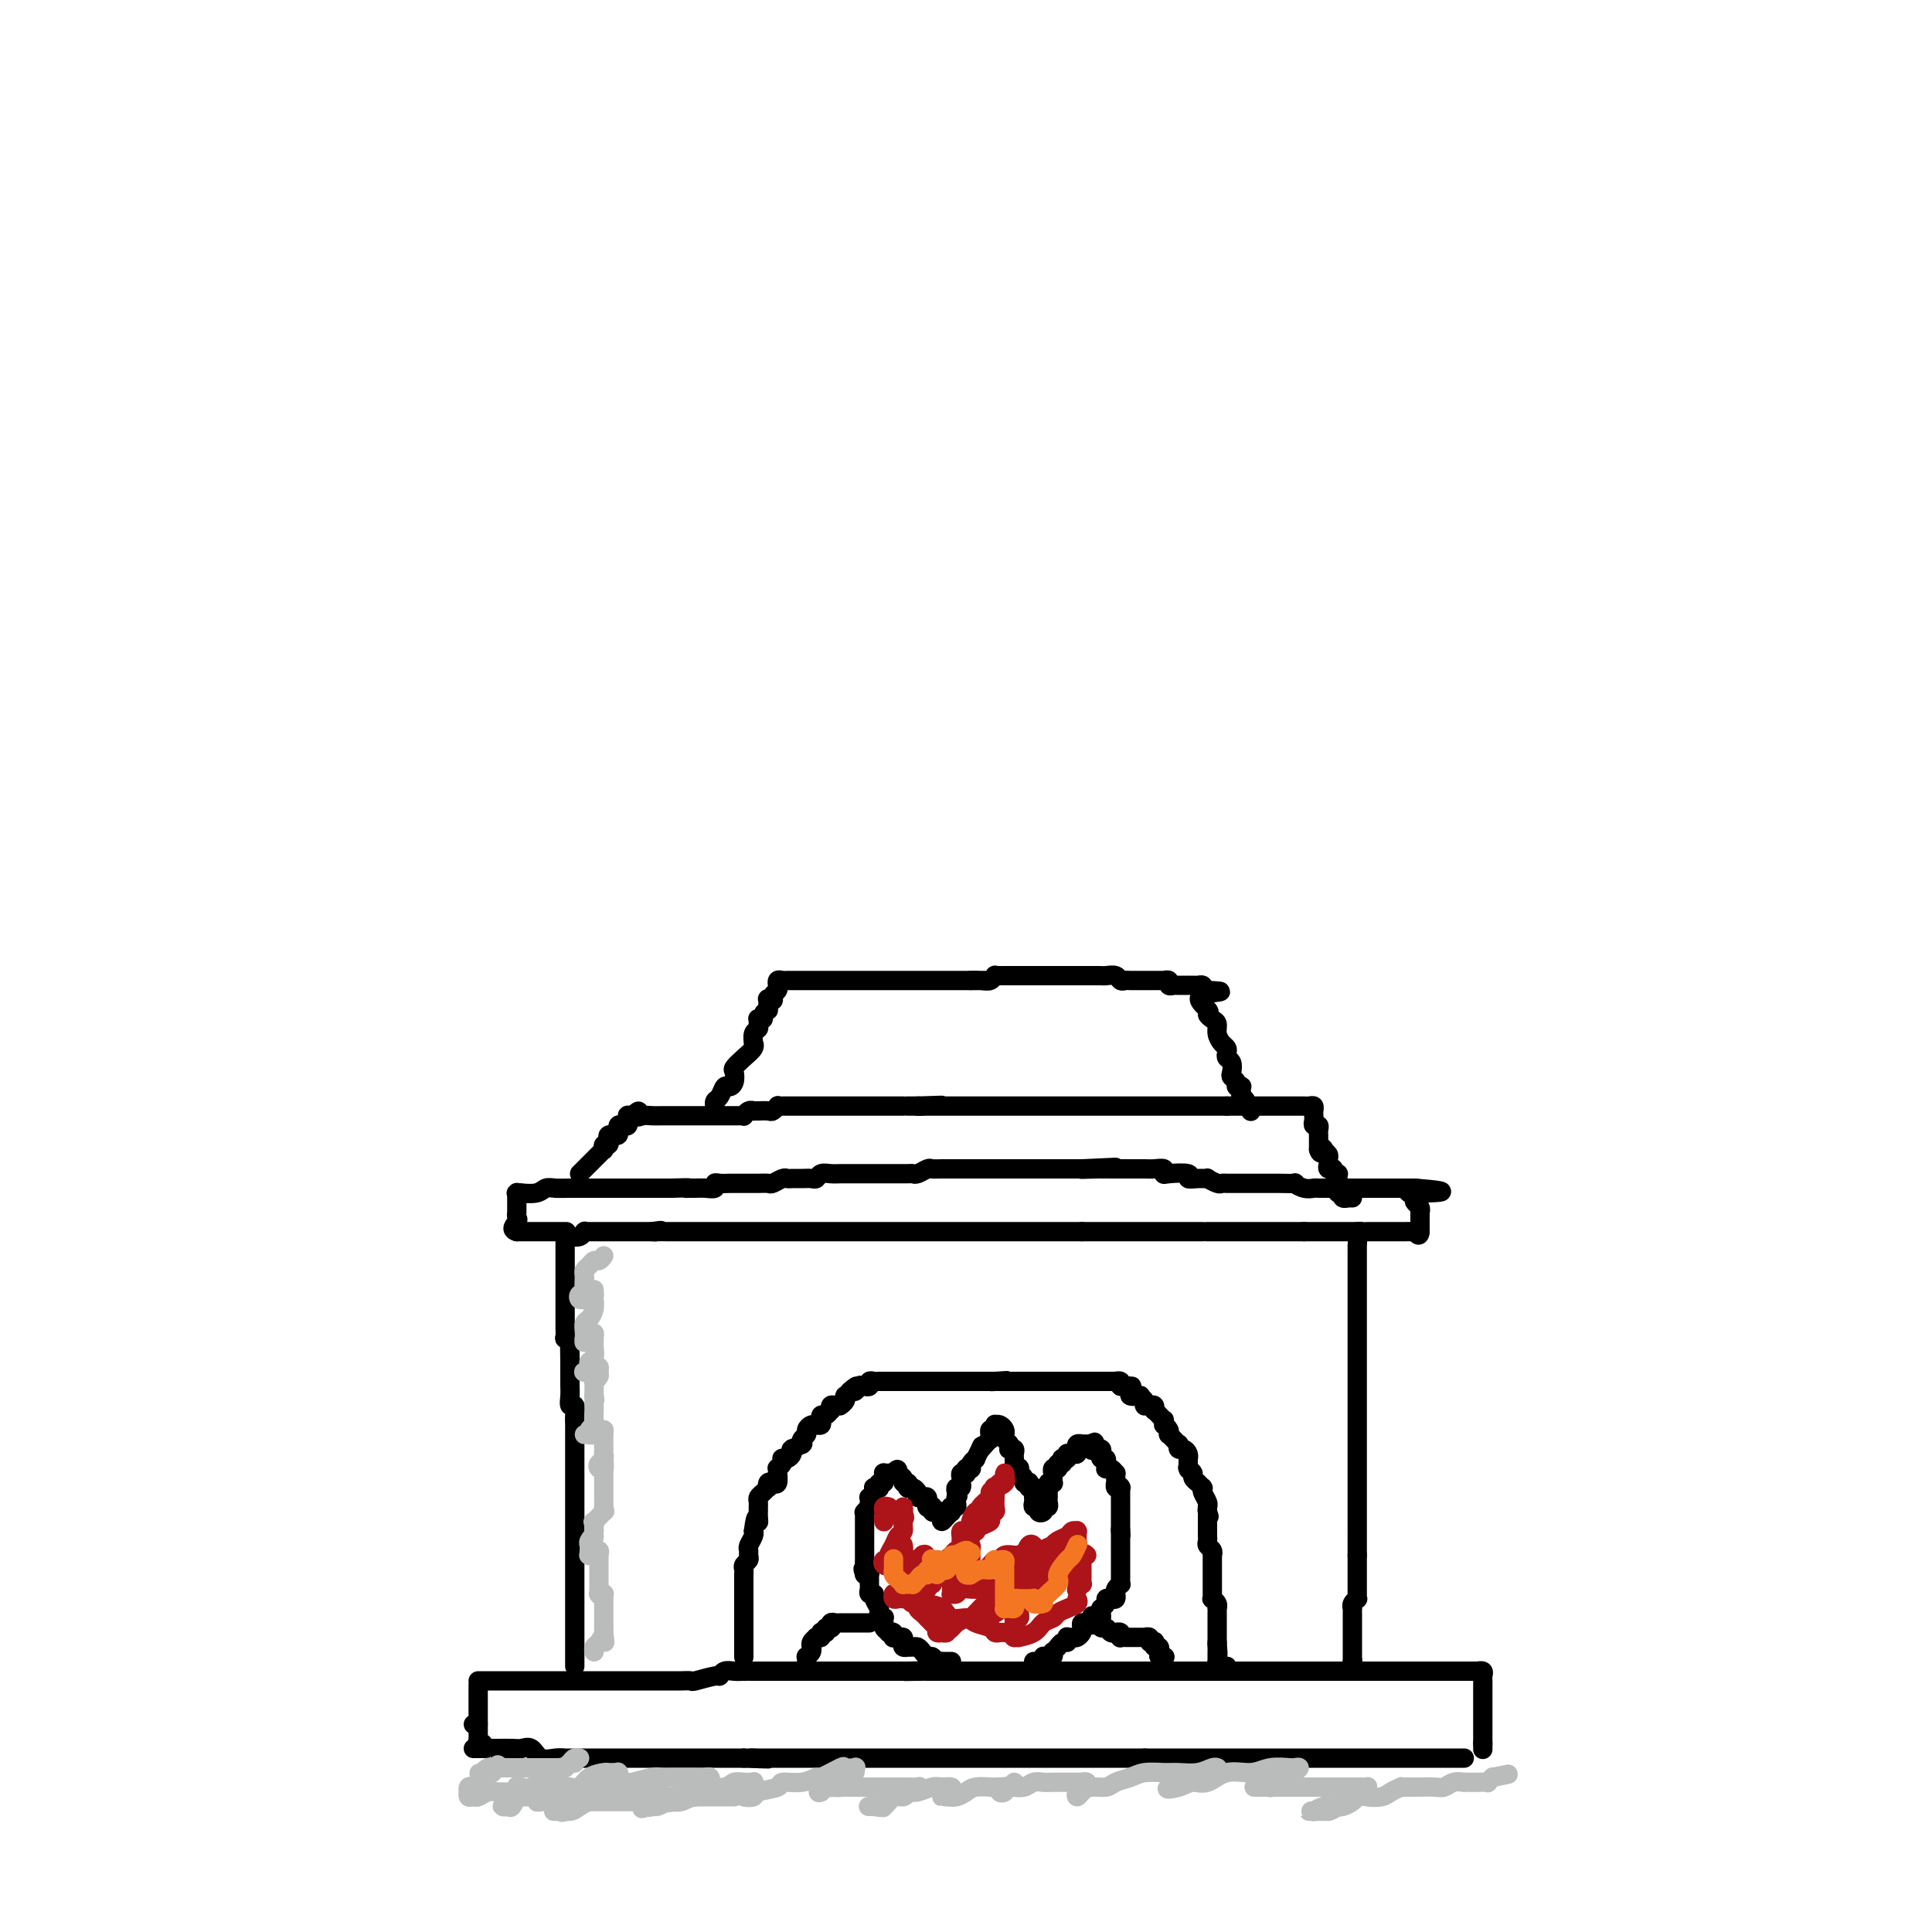 <svg viewBox='0 0 400 400' version='1.1' xmlns='http://www.w3.org/2000/svg' xmlns:xlink='http://www.w3.org/1999/xlink'><g fill='none' stroke='#000000' stroke-width='4' stroke-linecap='round' stroke-linejoin='round'><path d='M99,349c0.000,-0.090 0.000,-0.179 0,0c-0.000,0.179 -0.000,0.627 0,1c0.000,0.373 0.000,0.673 0,1c-0.000,0.327 -0.000,0.683 0,1c0.000,0.317 0.000,0.596 0,1c-0.000,0.404 -0.000,0.931 0,1c0.000,0.069 0.000,-0.322 0,0c-0.000,0.322 -0.000,1.357 0,2c0.000,0.643 0.000,0.894 0,1c-0.000,0.106 -0.000,0.066 0,0c0.000,-0.066 0.000,-0.159 0,0c-0.000,0.159 -0.001,0.568 0,1c0.001,0.432 0.003,0.886 0,1c-0.003,0.114 -0.011,-0.114 0,0c0.011,0.114 0.041,0.569 0,1c-0.041,0.431 -0.155,0.837 0,1c0.155,0.163 0.577,0.081 1,0'/><path d='M98,357c0.423,0.000 0.845,0.000 1,0c0.155,0.000 0.042,0.000 0,0c-0.042,0.000 -0.012,0.000 0,0c0.012,0.000 0.006,0.000 0,0'/><path d='M98,362c0.450,-0.000 0.899,-0.000 1,0c0.101,0.000 -0.147,0.000 0,0c0.147,-0.000 0.690,-0.000 1,0c0.310,0.000 0.386,0.001 1,0c0.614,-0.001 1.764,-0.002 2,0c0.236,0.002 -0.443,0.008 0,0c0.443,-0.008 2.009,-0.030 3,0c0.991,0.030 1.408,0.113 2,0c0.592,-0.113 1.361,-0.423 2,0c0.639,0.423 1.149,1.577 2,2c0.851,0.423 2.044,0.113 3,0c0.956,-0.113 1.674,-0.030 2,0c0.326,0.030 0.258,0.008 1,0c0.742,-0.008 2.294,-0.002 3,0c0.706,0.002 0.567,0.001 1,0c0.433,-0.001 1.439,-0.000 2,0c0.561,0.000 0.676,0.000 1,0c0.324,-0.000 0.855,-0.000 1,0c0.145,0.000 -0.097,0.000 0,0c0.097,-0.000 0.531,-0.000 1,0c0.469,0.000 0.972,0.000 1,0c0.028,-0.000 -0.418,-0.000 0,0c0.418,0.000 1.699,0.000 2,0c0.301,-0.000 -0.377,-0.000 0,0c0.377,0.000 1.810,0.000 3,0c1.190,-0.000 2.136,-0.000 3,0c0.864,0.000 1.645,0.000 2,0c0.355,-0.000 0.282,-0.000 1,0c0.718,0.000 2.225,0.000 3,0c0.775,-0.000 0.819,-0.000 1,0c0.181,0.000 0.500,0.000 1,0c0.500,-0.000 1.182,-0.000 2,0c0.818,0.000 1.773,0.000 2,0c0.227,0.000 -0.275,-0.000 0,0c0.275,0.000 1.328,0.000 2,0c0.672,0.000 0.964,-0.000 1,0c0.036,0.000 -0.184,0.000 0,0c0.184,0.000 0.771,-0.000 1,0c0.229,0.000 0.100,0.000 0,0c-0.100,0.000 -0.171,-0.000 0,0c0.171,0.000 0.585,0.000 1,0c0.415,0.000 0.833,-0.000 1,0c0.167,0.000 0.084,0.000 0,0'/><path d='M154,364c9.048,0.309 3.667,0.083 2,0c-1.667,-0.083 0.380,-0.022 1,0c0.620,0.022 -0.186,0.006 0,0c0.186,-0.006 1.363,-0.002 2,0c0.637,0.002 0.734,0.000 1,0c0.266,-0.000 0.701,-0.000 1,0c0.299,0.000 0.460,0.000 1,0c0.540,-0.000 1.458,-0.000 2,0c0.542,0.000 0.710,0.000 1,0c0.290,-0.000 0.704,-0.000 1,0c0.296,0.000 0.475,0.000 1,0c0.525,-0.000 1.398,-0.000 2,0c0.602,0.000 0.935,0.000 1,0c0.065,-0.000 -0.136,-0.000 0,0c0.136,0.000 0.610,0.000 1,0c0.390,-0.000 0.696,-0.000 1,0c0.304,0.000 0.606,0.000 1,0c0.394,-0.000 0.880,-0.000 1,0c0.120,0.000 -0.126,0.000 0,0c0.126,-0.000 0.625,-0.000 1,0c0.375,0.000 0.628,0.000 1,0c0.372,-0.000 0.863,-0.000 1,0c0.137,0.000 -0.081,0.000 0,0c0.081,0.000 0.462,-0.000 1,0c0.538,0.000 1.232,0.000 2,0c0.768,0.000 1.608,-0.000 2,0c0.392,0.000 0.334,0.000 1,0c0.666,0.000 2.057,-0.000 3,0c0.943,0.000 1.440,0.000 2,0c0.560,0.000 1.184,-0.000 2,0c0.816,0.000 1.823,0.000 2,0c0.177,0.000 -0.476,-0.000 0,0c0.476,0.000 2.080,0.000 3,0c0.920,0.000 1.156,-0.000 2,0c0.844,0.000 2.295,0.000 3,0c0.705,0.000 0.664,-0.000 1,0c0.336,0.000 1.049,0.000 2,0c0.951,0.000 2.139,-0.000 3,0c0.861,0.000 1.396,0.000 2,0c0.604,0.000 1.278,-0.000 2,0c0.722,0.000 1.493,0.000 2,0c0.507,0.000 0.752,-0.000 1,0c0.248,0.000 0.500,0.000 1,0c0.500,0.000 1.248,-0.000 2,0c0.752,0.000 1.510,0.000 2,0c0.490,0.000 0.714,-0.000 1,0c0.286,0.000 0.636,0.000 1,0c0.364,0.000 0.744,-0.000 1,0c0.256,0.000 0.388,0.000 1,0c0.612,0.000 1.704,-0.000 2,0c0.296,0.000 -0.205,0.000 0,0c0.205,0.000 1.116,-0.000 2,0c0.884,0.000 1.743,0.000 2,0c0.257,0.000 -0.087,-0.000 0,0c0.087,0.000 0.604,0.000 1,0c0.396,0.000 0.669,-0.000 1,0c0.331,0.000 0.719,0.000 1,0c0.281,0.000 0.457,-0.000 1,0c0.543,0.000 1.455,0.000 2,0c0.545,0.000 0.724,-0.000 1,0c0.276,0.000 0.650,0.000 1,0c0.350,-0.000 0.675,0.000 1,0'/><path d='M237,364c13.249,0.000 4.873,0.000 2,0c-2.873,0.000 -0.243,0.000 1,0c1.243,0.000 1.098,0.000 1,0c-0.098,0.000 -0.148,-0.000 0,0c0.148,0.000 0.495,0.000 1,0c0.505,0.000 1.167,0.000 2,0c0.833,0.000 1.837,0.000 2,0c0.163,0.000 -0.513,0.000 0,0c0.513,0.000 2.217,0.000 3,0c0.783,0.000 0.647,0.000 1,0c0.353,-0.000 1.197,0.000 2,0c0.803,0.000 1.566,0.000 2,0c0.434,0.000 0.540,0.000 1,0c0.460,0.000 1.273,0.000 2,0c0.727,0.000 1.368,-0.000 2,0c0.632,0.000 1.254,0.000 2,0c0.746,0.000 1.617,-0.000 2,0c0.383,0.000 0.277,0.000 1,0c0.723,0.000 2.274,-0.000 3,0c0.726,0.000 0.628,0.000 1,0c0.372,0.000 1.216,-0.000 2,0c0.784,0.000 1.510,0.000 2,0c0.490,0.000 0.744,-0.000 2,0c1.256,0.000 3.515,0.000 5,0c1.485,0.000 2.198,-0.000 3,0c0.802,0.000 1.695,0.000 3,0c1.305,0.000 3.022,-0.000 4,0c0.978,0.000 1.217,0.000 2,0c0.783,0.000 2.110,-0.000 3,0c0.890,0.000 1.342,0.000 2,0c0.658,0.000 1.521,-0.000 2,0c0.479,0.000 0.573,0.000 1,0c0.427,0.000 1.186,-0.000 2,0c0.814,0.000 1.682,0.000 2,0c0.318,0.000 0.086,-0.000 0,0c-0.086,0.000 -0.024,0.000 0,0c0.024,-0.000 0.012,0.000 0,0'/><path d='M99,348c0.749,0.000 1.499,0.000 2,0c0.501,0.000 0.754,0.000 1,0c0.246,0.000 0.484,0.000 1,0c0.516,0.000 1.309,0.000 2,0c0.691,0.000 1.281,0.000 2,0c0.719,0.000 1.566,0.000 2,0c0.434,0.000 0.454,0.000 1,0c0.546,0.000 1.617,0.000 2,0c0.383,-0.000 0.077,-0.000 1,0c0.923,0.000 3.076,0.000 4,0c0.924,-0.000 0.618,-0.000 1,0c0.382,0.000 1.450,0.000 2,0c0.550,-0.000 0.581,-0.000 1,0c0.419,0.000 1.226,0.000 2,0c0.774,-0.000 1.517,-0.000 2,0c0.483,0.000 0.708,0.000 1,0c0.292,-0.000 0.652,-0.000 1,0c0.348,0.000 0.686,0.000 1,0c0.314,-0.000 0.605,-0.000 1,0c0.395,0.000 0.894,0.000 1,0c0.106,-0.000 -0.182,-0.000 0,0c0.182,0.000 0.833,0.000 1,0c0.167,-0.000 -0.149,-0.000 0,0c0.149,0.000 0.763,0.000 1,0c0.237,-0.000 0.095,-0.000 1,0c0.905,0.000 2.855,0.001 4,0c1.145,-0.001 1.484,-0.004 2,0c0.516,0.004 1.210,0.016 2,0c0.790,-0.016 1.678,-0.061 2,0c0.322,0.061 0.078,0.226 1,0c0.922,-0.226 3.009,-0.845 4,-1c0.991,-0.155 0.885,0.155 1,0c0.115,-0.155 0.450,-0.774 1,-1c0.550,-0.226 1.313,-0.061 2,0c0.687,0.061 1.296,0.016 2,0c0.704,-0.016 1.503,-0.004 2,0c0.497,0.004 0.692,0.001 1,0c0.308,-0.001 0.731,-0.000 1,0c0.269,0.000 0.386,0.000 1,0c0.614,-0.000 1.727,-0.000 2,0c0.273,0.000 -0.294,0.000 0,0c0.294,-0.000 1.447,-0.000 2,0c0.553,0.000 0.504,0.000 1,0c0.496,-0.000 1.538,-0.000 2,0c0.462,0.000 0.345,0.000 1,0c0.655,-0.000 2.081,-0.000 3,0c0.919,0.000 1.329,0.000 2,0c0.671,-0.000 1.602,-0.000 2,0c0.398,0.000 0.263,0.000 1,0c0.737,-0.000 2.347,-0.000 3,0c0.653,0.000 0.350,0.000 1,0c0.650,-0.000 2.254,-0.000 3,0c0.746,0.000 0.633,0.000 1,0c0.367,-0.000 1.214,-0.000 2,0c0.786,0.000 1.510,0.000 2,0c0.490,-0.000 0.745,0.000 1,0'/><path d='M188,346c13.969,-0.309 4.391,-0.083 1,0c-3.391,0.083 -0.595,0.022 1,0c1.595,-0.022 1.990,-0.006 2,0c0.010,0.006 -0.364,0.002 0,0c0.364,-0.002 1.466,-0.000 2,0c0.534,0.000 0.499,0.000 1,0c0.501,-0.000 1.538,-0.000 2,0c0.462,0.000 0.349,0.000 1,0c0.651,-0.000 2.065,-0.000 3,0c0.935,0.000 1.392,0.000 2,0c0.608,-0.000 1.367,-0.000 2,0c0.633,0.000 1.138,0.000 2,0c0.862,-0.000 2.079,-0.000 3,0c0.921,0.000 1.546,0.000 2,0c0.454,-0.000 0.739,-0.000 1,0c0.261,0.000 0.500,0.000 1,0c0.500,-0.000 1.261,-0.000 2,0c0.739,0.000 1.455,0.000 2,0c0.545,-0.000 0.920,-0.000 1,0c0.080,0.000 -0.133,0.000 0,0c0.133,-0.000 0.613,-0.000 1,0c0.387,0.000 0.681,0.000 1,0c0.319,-0.000 0.662,-0.000 1,0c0.338,0.000 0.672,-0.000 1,0c0.328,0.000 0.650,-0.000 1,0c0.350,0.000 0.728,-0.000 1,0c0.272,0.000 0.439,-0.000 1,0c0.561,0.000 1.516,-0.000 2,0c0.484,0.000 0.497,-0.000 1,0c0.503,0.000 1.497,-0.000 2,0c0.503,0.000 0.515,-0.000 1,0c0.485,0.000 1.443,-0.000 2,0c0.557,0.000 0.713,-0.000 1,0c0.287,0.000 0.705,-0.000 1,0c0.295,0.000 0.468,-0.000 1,0c0.532,0.000 1.424,-0.000 2,0c0.576,0.000 0.837,-0.000 1,0c0.163,0.000 0.227,-0.000 1,0c0.773,0.000 2.254,-0.000 3,0c0.746,0.000 0.759,-0.000 1,0c0.241,0.000 0.712,-0.000 1,0c0.288,0.000 0.394,-0.000 1,0c0.606,0.000 1.713,-0.000 2,0c0.287,0.000 -0.246,-0.000 1,0c1.246,0.000 4.273,-0.000 6,0c1.727,0.000 2.155,-0.000 3,0c0.845,0.000 2.106,-0.000 3,0c0.894,0.000 1.422,-0.000 2,0c0.578,0.000 1.206,-0.000 2,0c0.794,0.000 1.755,-0.000 2,0c0.245,0.000 -0.226,-0.000 0,0c0.226,0.000 1.149,-0.000 2,0c0.851,0.000 1.631,-0.000 2,0c0.369,0.000 0.328,-0.000 1,0c0.672,0.000 2.056,-0.000 3,0c0.944,0.000 1.446,-0.000 2,0c0.554,0.000 1.160,-0.000 2,0c0.840,0.000 1.916,-0.000 3,0c1.084,0.000 2.177,-0.000 3,0c0.823,0.000 1.375,-0.000 2,0c0.625,0.000 1.321,-0.000 2,0c0.679,0.000 1.339,0.000 2,0'/><path d='M292,346c16.386,-0.000 5.350,-0.000 2,0c-3.350,0.000 0.985,0.000 3,0c2.015,-0.000 1.711,-0.000 2,0c0.289,0.000 1.173,0.000 2,0c0.827,-0.000 1.599,-0.001 2,0c0.401,0.001 0.433,0.003 1,0c0.567,-0.003 1.669,-0.012 2,0c0.331,0.012 -0.107,0.045 0,0c0.107,-0.045 0.761,-0.167 1,0c0.239,0.167 0.064,0.622 0,1c-0.064,0.378 -0.017,0.680 0,1c0.017,0.320 0.005,0.659 0,1c-0.005,0.341 -0.001,0.686 0,1c0.001,0.314 0.000,0.598 0,1c-0.000,0.402 -0.000,0.921 0,1c0.000,0.079 0.000,-0.281 0,0c-0.000,0.281 -0.000,1.203 0,2c0.000,0.797 0.000,1.471 0,2c-0.000,0.529 -0.000,0.915 0,1c0.000,0.085 0.000,-0.131 0,0c-0.000,0.131 -0.000,0.610 0,1c0.000,0.390 0.000,0.692 0,1c-0.000,0.308 -0.000,0.621 0,1c0.000,0.379 0.000,0.822 0,1c-0.000,0.178 -0.000,0.089 0,0'/><path d='M307,361c0.000,2.262 0.000,0.417 0,0c0.000,-0.417 0.000,0.595 0,1c0.000,0.405 0.000,0.202 0,0'/><path d='M119,345c0.000,-0.249 0.000,-0.499 0,-1c0.000,-0.501 0.000,-1.255 0,-2c0.000,-0.745 0.000,-1.483 0,-2c0.000,-0.517 -0.000,-0.814 0,-1c0.000,-0.186 0.000,-0.262 0,-1c-0.000,-0.738 -0.000,-2.138 0,-3c0.000,-0.862 0.000,-1.185 0,-2c0.000,-0.815 0.000,-2.120 0,-3c-0.000,-0.880 -0.000,-1.334 0,-2c0.000,-0.666 0.000,-1.543 0,-2c-0.000,-0.457 0.000,-0.493 0,-1c0.000,-0.507 -0.000,-1.485 0,-2c0.000,-0.515 0.000,-0.568 0,-1c0.000,-0.432 0.000,-1.242 0,-2c0.000,-0.758 -0.000,-1.463 0,-2c0.000,-0.537 0.000,-0.904 0,-1c-0.000,-0.096 -0.000,0.081 0,0c0.000,-0.081 0.000,-0.418 0,-1c-0.000,-0.582 -0.000,-1.408 0,-2c0.000,-0.592 0.000,-0.949 0,-1c-0.000,-0.051 -0.000,0.203 0,0c0.000,-0.203 0.000,-0.863 0,-1c-0.000,-0.137 -0.000,0.248 0,0c0.000,-0.248 0.000,-1.131 0,-2c-0.000,-0.869 -0.000,-1.726 0,-2c0.000,-0.274 0.000,0.033 0,0c-0.000,-0.033 -0.000,-0.407 0,-1c0.000,-0.593 0.000,-1.407 0,-2c-0.000,-0.593 -0.000,-0.966 0,-1c0.000,-0.034 0.000,0.271 0,0c-0.000,-0.271 -0.000,-1.118 0,-2c0.000,-0.882 0.000,-1.797 0,-2c-0.000,-0.203 -0.000,0.308 0,0c0.000,-0.308 0.001,-1.435 0,-2c-0.001,-0.565 -0.004,-0.566 0,-1c0.004,-0.434 0.015,-1.299 0,-2c-0.015,-0.701 -0.057,-1.238 0,-2c0.057,-0.762 0.211,-1.749 0,-2c-0.211,-0.251 -0.789,0.235 -1,0c-0.211,-0.235 -0.057,-1.190 0,-2c0.057,-0.810 0.015,-1.474 0,-2c-0.015,-0.526 -0.004,-0.916 0,-1c0.004,-0.084 0.001,0.136 0,0c-0.001,-0.136 -0.000,-0.629 0,-1c0.000,-0.371 0.000,-0.621 0,-1c-0.000,-0.379 -0.000,-0.886 0,-1c0.000,-0.114 0.000,0.165 0,0c-0.000,-0.165 -0.000,-0.775 0,-1c0.000,-0.225 0.000,-0.064 0,0c-0.000,0.064 -0.000,0.032 0,0'/><path d='M118,282c-0.156,-9.925 -0.046,-3.238 0,-1c0.046,2.238 0.026,0.027 0,-1c-0.026,-1.027 -0.060,-0.871 0,-1c0.060,-0.129 0.212,-0.545 0,-1c-0.212,-0.455 -0.789,-0.949 -1,-1c-0.211,-0.051 -0.057,0.342 0,0c0.057,-0.342 0.015,-1.418 0,-2c-0.015,-0.582 -0.004,-0.671 0,-1c0.004,-0.329 0.001,-0.897 0,-1c-0.001,-0.103 -0.000,0.258 0,0c0.000,-0.258 0.000,-1.135 0,-2c-0.000,-0.865 -0.000,-1.720 0,-2c0.000,-0.280 0.000,0.013 0,0c-0.000,-0.013 -0.000,-0.333 0,-1c0.000,-0.667 0.000,-1.681 0,-2c-0.000,-0.319 -0.000,0.056 0,0c0.000,-0.056 0.000,-0.545 0,-1c-0.000,-0.455 0.000,-0.877 0,-1c-0.000,-0.123 -0.000,0.055 0,0c0.000,-0.055 0.000,-0.341 0,-1c-0.000,-0.659 -0.000,-1.691 0,-2c0.000,-0.309 0.000,0.106 0,0c-0.000,-0.106 -0.000,-0.731 0,-1c0.000,-0.269 0.000,-0.180 0,0c-0.000,0.180 -0.001,0.451 0,0c0.001,-0.451 0.002,-1.624 0,-2c-0.002,-0.376 -0.008,0.044 0,0c0.008,-0.044 0.030,-0.551 0,-1c-0.030,-0.449 -0.113,-0.838 0,-1c0.113,-0.162 0.422,-0.096 1,0c0.578,0.096 1.426,0.222 2,0c0.574,-0.222 0.876,-0.791 1,-1c0.124,-0.209 0.071,-0.056 0,0c-0.071,0.056 -0.160,0.015 0,0c0.160,-0.015 0.569,-0.004 1,0c0.431,0.004 0.885,0.001 1,0c0.115,-0.001 -0.110,-0.000 0,0c0.110,0.000 0.553,0.000 1,0c0.447,-0.000 0.896,-0.000 1,0c0.104,0.000 -0.138,0.000 0,0c0.138,-0.000 0.656,-0.000 1,0c0.344,0.000 0.513,0.000 1,0c0.487,-0.000 1.293,-0.000 2,0c0.707,0.000 1.317,0.000 2,0c0.683,-0.000 1.441,-0.000 2,0c0.559,0.000 0.920,0.000 1,0c0.080,-0.000 -0.120,-0.000 0,0c0.120,0.000 0.560,0.000 1,0'/><path d='M135,255c3.044,-0.464 1.652,-0.124 1,0c-0.652,0.124 -0.566,0.033 0,0c0.566,-0.033 1.613,-0.009 2,0c0.387,0.009 0.114,0.002 0,0c-0.114,-0.002 -0.068,-0.001 1,0c1.068,0.001 3.159,0.000 4,0c0.841,-0.000 0.434,-0.000 1,0c0.566,0.000 2.105,0.000 3,0c0.895,-0.000 1.144,-0.000 2,0c0.856,0.000 2.318,0.000 3,0c0.682,-0.000 0.583,-0.000 1,0c0.417,0.000 1.348,0.000 2,0c0.652,-0.000 1.023,-0.000 2,0c0.977,0.000 2.559,0.000 3,0c0.441,-0.000 -0.259,-0.000 1,0c1.259,0.000 4.476,0.000 6,0c1.524,-0.000 1.354,-0.000 2,0c0.646,0.000 2.109,0.000 3,0c0.891,-0.000 1.211,-0.000 2,0c0.789,0.000 2.046,0.000 3,0c0.954,-0.000 1.603,-0.000 2,0c0.397,0.000 0.540,0.000 1,0c0.460,-0.000 1.238,-0.000 2,0c0.762,0.000 1.510,0.000 2,0c0.490,-0.000 0.724,-0.000 1,0c0.276,0.000 0.596,0.000 1,0c0.404,-0.000 0.892,-0.000 1,0c0.108,0.000 -0.164,0.000 0,0c0.164,-0.000 0.764,-0.000 1,0c0.236,0.000 0.107,0.000 0,0c-0.107,-0.000 -0.194,-0.000 0,0c0.194,0.000 0.667,0.000 1,0c0.333,-0.000 0.526,-0.000 1,0c0.474,0.000 1.230,0.000 2,0c0.770,-0.000 1.555,-0.000 2,0c0.445,0.000 0.551,0.000 1,0c0.449,-0.000 1.241,-0.000 2,0c0.759,0.000 1.484,0.000 2,0c0.516,-0.000 0.822,-0.000 1,0c0.178,0.000 0.228,0.000 1,0c0.772,-0.000 2.266,-0.000 3,0c0.734,0.000 0.707,0.000 1,0c0.293,-0.000 0.904,-0.000 1,0c0.096,0.000 -0.324,0.000 0,0c0.324,-0.000 1.391,-0.000 2,0c0.609,0.000 0.758,0.000 1,0c0.242,-0.000 0.577,-0.000 1,0c0.423,0.000 0.935,0.000 1,0c0.065,-0.000 -0.317,-0.000 0,0c0.317,0.000 1.332,0.000 2,0c0.668,-0.000 0.990,-0.000 1,0c0.010,0.000 -0.293,0.000 0,0c0.293,-0.000 1.182,-0.000 2,0c0.818,0.000 1.563,0.000 2,0c0.437,-0.000 0.565,-0.000 1,0c0.435,0.000 1.179,0.000 2,0c0.821,-0.000 1.721,-0.000 2,0c0.279,0.000 -0.063,0.000 0,0c0.063,-0.000 0.532,0.000 1,0'/><path d='M224,255c14.098,0.000 4.843,0.000 2,0c-2.843,-0.000 0.726,0.000 2,0c1.274,0.000 0.252,-0.000 0,0c-0.252,0.000 0.265,0.000 1,0c0.735,0.000 1.687,-0.000 2,0c0.313,0.000 -0.013,0.000 0,0c0.013,0.000 0.366,0.000 1,0c0.634,0.000 1.550,0.000 2,0c0.450,0.000 0.435,0.000 1,0c0.565,0.000 1.710,0.000 2,0c0.290,-0.000 -0.276,0.000 0,0c0.276,-0.000 1.393,0.000 2,0c0.607,-0.000 0.702,0.000 1,0c0.298,0.000 0.797,0.000 1,0c0.203,-0.000 0.110,-0.000 0,0c-0.110,0.000 -0.237,0.000 0,0c0.237,-0.000 0.837,-0.000 1,0c0.163,0.000 -0.110,0.000 0,0c0.110,-0.000 0.603,-0.000 1,0c0.397,0.000 0.697,0.000 1,0c0.303,-0.000 0.609,-0.000 1,0c0.391,0.000 0.865,0.000 1,0c0.135,-0.000 -0.071,-0.000 0,0c0.071,0.000 0.419,0.000 1,0c0.581,-0.000 1.395,-0.000 2,0c0.605,0.000 1.002,0.000 1,0c-0.002,-0.000 -0.403,-0.000 0,0c0.403,0.000 1.609,0.000 2,0c0.391,-0.000 -0.035,-0.000 0,0c0.035,0.000 0.530,0.000 1,0c0.470,-0.000 0.913,-0.000 1,0c0.087,0.000 -0.183,0.000 0,0c0.183,-0.000 0.819,-0.000 1,0c0.181,0.000 -0.092,0.000 0,0c0.092,-0.000 0.550,-0.000 1,0c0.450,0.000 0.891,0.000 1,0c0.109,-0.000 -0.115,-0.000 0,0c0.115,0.000 0.569,0.000 1,0c0.431,-0.000 0.840,-0.000 1,0c0.160,0.000 0.071,0.000 0,0c-0.071,-0.000 -0.125,-0.000 0,0c0.125,0.000 0.428,0.000 1,0c0.572,-0.000 1.411,-0.000 2,0c0.589,0.000 0.928,0.000 1,0c0.072,-0.000 -0.122,-0.000 0,0c0.122,0.000 0.558,0.000 1,0c0.442,-0.000 0.888,-0.000 1,0c0.112,0.000 -0.110,0.000 0,0c0.110,-0.000 0.550,-0.000 1,0c0.450,0.000 0.908,0.000 1,0c0.092,-0.000 -0.182,-0.000 0,0c0.182,0.000 0.819,0.000 1,0c0.181,-0.000 -0.096,-0.000 0,0c0.096,0.000 0.564,0.000 1,0c0.436,-0.000 0.839,0.000 1,0c0.161,0.000 0.081,0.000 0,0'/><path d='M270,255c7.283,0.000 2.491,0.000 1,0c-1.491,-0.000 0.317,0.000 1,0c0.683,0.000 0.239,-0.000 0,0c-0.239,0.000 -0.273,0.000 0,0c0.273,0.000 0.852,-0.000 1,0c0.148,0.000 -0.134,0.000 0,0c0.134,0.000 0.684,0.000 1,0c0.316,0.000 0.399,0.000 1,0c0.601,0.000 1.720,0.000 2,0c0.280,0.000 -0.279,0.000 0,0c0.279,-0.000 1.395,0.000 2,0c0.605,-0.000 0.698,0.000 1,0c0.302,-0.000 0.812,0.000 1,0c0.188,0.000 0.054,0.000 0,0c-0.054,-0.000 -0.027,0.000 0,0'/><path d='M281,255c1.702,-0.026 0.456,-0.091 0,0c-0.456,0.091 -0.122,0.337 0,1c0.122,0.663 0.033,1.742 0,2c-0.033,0.258 -0.009,-0.306 0,0c0.009,0.306 0.002,1.482 0,2c-0.002,0.518 -0.001,0.379 0,1c0.001,0.621 0.000,2.001 0,3c-0.000,0.999 -0.000,1.615 0,2c0.000,0.385 0.000,0.537 0,1c-0.000,0.463 -0.000,1.237 0,2c0.000,0.763 0.000,1.514 0,2c-0.000,0.486 -0.000,0.707 0,1c0.000,0.293 0.000,0.657 0,1c-0.000,0.343 -0.000,0.666 0,1c0.000,0.334 0.000,0.681 0,1c-0.000,0.319 -0.000,0.610 0,1c0.000,0.390 0.000,0.878 0,1c-0.000,0.122 -0.000,-0.122 0,0c0.000,0.122 0.000,0.611 0,1c-0.000,0.389 -0.000,0.678 0,1c0.000,0.322 0.000,0.678 0,1c-0.000,0.322 -0.000,0.610 0,1c0.000,0.390 0.000,0.883 0,1c-0.000,0.117 0.000,-0.141 0,0c0.000,0.141 0.000,0.681 0,1c0.000,0.319 0.000,0.418 0,1c0.000,0.582 0.000,1.647 0,2c0.000,0.353 0.000,-0.007 0,0c0.000,0.007 0.000,0.379 0,1c0.000,0.621 0.000,1.490 0,2c0.000,0.510 0.000,0.662 0,1c0.000,0.338 0.000,0.864 0,1c0.000,0.136 0.000,-0.117 0,0c0.000,0.117 0.000,0.604 0,1c0.000,0.396 0.000,0.701 0,1c0.000,0.299 0.000,0.591 0,1c0.000,0.409 0.000,0.936 0,1c0.000,0.064 0.000,-0.333 0,0c0.000,0.333 0.000,1.396 0,2c0.000,0.604 0.000,0.749 0,1c0.000,0.251 0.000,0.609 0,1c0.000,0.391 0.000,0.817 0,1c0.000,0.183 0.000,0.124 0,0c0.000,-0.124 0.000,-0.314 0,0c0.000,0.314 0.000,1.131 0,2c0.000,0.869 0.000,1.789 0,2c0.000,0.211 0.000,-0.287 0,0c0.000,0.287 0.000,1.358 0,2c0.000,0.642 0.000,0.856 0,1c0.000,0.144 0.000,0.218 0,1c0.000,0.782 0.000,2.272 0,3c0.000,0.728 0.000,0.693 0,1c0.000,0.307 0.000,0.958 0,1c0.000,0.042 0.000,-0.523 0,0c0.000,0.523 0.000,2.133 0,3c0.000,0.867 0.000,0.992 0,1c0.000,0.008 0.000,-0.099 0,0c0.000,0.099 0.000,0.405 0,1c0.000,0.595 0.000,1.479 0,2c0.000,0.521 0.000,0.679 0,1c0.000,0.321 0.000,0.806 0,1c0.000,0.194 0.000,0.097 0,0'/><path d='M281,322c0.000,10.548 0.000,3.419 0,1c-0.000,-2.419 -0.000,-0.127 0,1c0.000,1.127 0.000,1.089 0,1c-0.000,-0.089 -0.000,-0.230 0,0c0.000,0.230 0.000,0.830 0,1c-0.000,0.170 -0.000,-0.090 0,0c0.000,0.090 0.000,0.531 0,1c-0.000,0.469 -0.000,0.967 0,1c0.000,0.033 0.001,-0.398 0,0c-0.001,0.398 -0.004,1.626 0,2c0.004,0.374 0.015,-0.106 0,0c-0.015,0.106 -0.057,0.798 0,1c0.057,0.202 0.211,-0.087 0,0c-0.211,0.087 -0.789,0.549 -1,1c-0.211,0.451 -0.057,0.891 0,1c0.057,0.109 0.015,-0.111 0,0c-0.015,0.111 -0.004,0.555 0,1c0.004,0.445 0.001,0.893 0,1c-0.001,0.107 -0.000,-0.125 0,0c0.000,0.125 0.000,0.608 0,1c-0.000,0.392 -0.000,0.693 0,1c0.000,0.307 0.000,0.621 0,1c-0.000,0.379 -0.000,0.824 0,1c0.000,0.176 0.000,0.085 0,0c-0.000,-0.085 -0.000,-0.164 0,0c0.000,0.164 0.000,0.570 0,1c-0.000,0.430 -0.000,0.885 0,1c0.000,0.115 0.000,-0.109 0,0c-0.000,0.109 -0.000,0.551 0,1c0.000,0.449 0.000,0.904 0,1c-0.000,0.096 -0.000,-0.166 0,0c0.000,0.166 0.000,0.762 0,1c-0.000,0.238 -0.000,0.119 0,0'/><path d='M280,344c-0.155,3.359 -0.041,0.756 0,0c0.041,-0.756 0.011,0.333 0,1c-0.011,0.667 -0.003,0.910 0,1c0.003,0.090 0.001,0.026 0,0c-0.001,-0.026 -0.000,-0.013 0,0'/><path d='M117,255c0.232,0.000 0.465,0.000 0,0c-0.465,0.000 -1.626,0.000 -2,0c-0.374,-0.000 0.039,0.000 0,0c-0.039,0.000 -0.532,-0.000 -1,0c-0.468,0.000 -0.913,0.000 -1,0c-0.087,0.000 0.183,-0.000 0,0c-0.183,0.000 -0.819,0.000 -1,0c-0.181,0.000 0.092,0.000 0,0c-0.092,0.000 -0.550,0.000 -1,0c-0.450,0.000 -0.891,0.000 -1,0c-0.109,0.000 0.115,0.000 0,0c-0.115,-0.000 -0.571,0.000 -1,0c-0.429,-0.000 -0.833,0.000 -1,0c-0.167,-0.000 -0.096,0.000 0,0c0.096,0.000 0.218,0.000 0,0c-0.218,-0.000 -0.777,0.000 -1,0c-0.223,0.000 -0.112,0.000 0,0'/><path d='M107,255c-1.547,-0.408 -0.415,-1.429 0,-2c0.415,-0.571 0.111,-0.693 0,-1c-0.111,-0.307 -0.030,-0.800 0,-1c0.030,-0.200 0.008,-0.109 0,0c-0.008,0.109 -0.002,0.235 0,0c0.002,-0.235 0.001,-0.833 0,-1c-0.001,-0.167 -0.000,0.095 0,0c0.000,-0.095 0.000,-0.547 0,-1c-0.000,-0.453 -0.001,-0.906 0,-1c0.001,-0.094 0.005,0.171 0,0c-0.005,-0.171 -0.018,-0.778 0,-1c0.018,-0.222 0.067,-0.058 0,0c-0.067,0.058 -0.250,0.012 0,0c0.250,-0.012 0.934,0.011 1,0c0.066,-0.011 -0.485,-0.055 0,0c0.485,0.055 2.005,0.211 3,0c0.995,-0.211 1.466,-0.789 2,-1c0.534,-0.211 1.130,-0.057 2,0c0.870,0.057 2.015,0.015 3,0c0.985,-0.015 1.811,-0.004 3,0c1.189,0.004 2.741,0.001 4,0c1.259,-0.001 2.225,-0.000 3,0c0.775,0.000 1.359,0.000 2,0c0.641,-0.000 1.337,-0.000 2,0c0.663,0.000 1.291,0.000 2,0c0.709,-0.000 1.499,-0.000 2,0c0.501,0.000 0.712,0.000 1,0c0.288,-0.000 0.654,-0.000 1,0c0.346,0.000 0.673,0.000 1,0'/><path d='M139,246c4.960,-0.154 3.361,-0.040 3,0c-0.361,0.040 0.516,0.007 1,0c0.484,-0.007 0.577,0.012 1,0c0.423,-0.012 1.178,-0.056 2,0c0.822,0.056 1.713,0.211 2,0c0.287,-0.211 -0.029,-0.789 0,-1c0.029,-0.211 0.403,-0.057 1,0c0.597,0.057 1.416,0.015 2,0c0.584,-0.015 0.934,-0.004 1,0c0.066,0.004 -0.152,0.001 0,0c0.152,-0.001 0.675,-0.001 1,0c0.325,0.001 0.453,0.001 1,0c0.547,-0.001 1.512,-0.004 2,0c0.488,0.004 0.498,0.015 1,0c0.502,-0.015 1.496,-0.057 2,0c0.504,0.057 0.519,0.211 1,0c0.481,-0.211 1.428,-0.789 2,-1c0.572,-0.211 0.769,-0.056 1,0c0.231,0.056 0.495,0.011 1,0c0.505,-0.011 1.251,0.011 2,0c0.749,-0.011 1.500,-0.056 2,0c0.500,0.056 0.749,0.211 1,0c0.251,-0.211 0.505,-0.789 1,-1c0.495,-0.211 1.231,-0.057 2,0c0.769,0.057 1.571,0.015 2,0c0.429,-0.015 0.486,-0.004 1,0c0.514,0.004 1.484,0.001 2,0c0.516,-0.001 0.576,-0.000 1,0c0.424,0.000 1.212,0.000 2,0c0.788,-0.000 1.577,0.000 2,0c0.423,-0.000 0.481,-0.000 1,0c0.519,0.000 1.500,0.001 2,0c0.500,-0.001 0.519,-0.004 1,0c0.481,0.004 1.423,0.015 2,0c0.577,-0.015 0.787,-0.057 1,0c0.213,0.057 0.428,0.211 1,0c0.572,-0.211 1.501,-0.789 2,-1c0.499,-0.211 0.570,-0.057 1,0c0.430,0.057 1.221,0.015 2,0c0.779,-0.015 1.547,-0.004 2,0c0.453,0.004 0.593,0.001 1,0c0.407,-0.001 1.081,-0.000 2,0c0.919,0.000 2.081,0.000 3,0c0.919,-0.000 1.593,-0.000 2,0c0.407,0.000 0.546,0.000 1,0c0.454,-0.000 1.222,-0.000 2,0c0.778,0.000 1.565,0.000 2,0c0.435,-0.000 0.520,-0.000 1,0c0.480,0.000 1.357,0.000 2,0c0.643,-0.000 1.052,-0.000 1,0c-0.052,0.000 -0.565,0.000 0,0c0.565,-0.000 2.207,-0.000 3,0c0.793,0.000 0.737,0.000 1,0c0.263,-0.000 0.844,-0.000 1,0c0.156,0.000 -0.112,0.000 0,0c0.112,-0.000 0.604,-0.000 1,0c0.396,0.000 0.697,0.000 1,0c0.303,-0.000 0.607,-0.000 1,0c0.393,0.000 0.875,0.000 1,0c0.125,-0.000 -0.107,-0.000 0,0c0.107,0.000 0.554,0.000 1,0'/><path d='M224,242c13.269,-0.619 3.940,-0.166 1,0c-2.940,0.166 0.508,0.044 2,0c1.492,-0.044 1.028,-0.012 1,0c-0.028,0.012 0.382,0.003 1,0c0.618,-0.003 1.446,-0.001 2,0c0.554,0.001 0.833,0.001 1,0c0.167,-0.001 0.220,-0.001 1,0c0.780,0.001 2.286,0.004 3,0c0.714,-0.004 0.636,-0.015 1,0c0.364,0.015 1.171,0.056 2,0c0.829,-0.056 1.681,-0.207 2,0c0.319,0.207 0.105,0.773 0,1c-0.105,0.227 -0.101,0.114 1,0c1.101,-0.114 3.298,-0.228 4,0c0.702,0.228 -0.092,0.797 0,1c0.092,0.203 1.071,0.040 2,0c0.929,-0.040 1.807,0.042 2,0c0.193,-0.042 -0.300,-0.207 0,0c0.300,0.207 1.394,0.788 2,1c0.606,0.212 0.726,0.057 1,0c0.274,-0.057 0.704,-0.015 1,0c0.296,0.015 0.460,0.004 1,0c0.540,-0.004 1.458,-0.001 2,0c0.542,0.001 0.708,0.000 1,0c0.292,-0.000 0.709,-0.000 1,0c0.291,0.000 0.457,-0.000 1,0c0.543,0.000 1.464,0.000 2,0c0.536,-0.000 0.688,-0.001 1,0c0.312,0.001 0.783,0.004 1,0c0.217,-0.004 0.181,-0.015 1,0c0.819,0.015 2.495,0.057 3,0c0.505,-0.057 -0.159,-0.211 0,0c0.159,0.211 1.142,0.789 2,1c0.858,0.211 1.592,0.057 2,0c0.408,-0.057 0.489,-0.015 1,0c0.511,0.015 1.450,0.004 2,0c0.550,-0.004 0.711,-0.001 1,0c0.289,0.001 0.707,0.000 1,0c0.293,-0.000 0.460,-0.000 1,0c0.540,0.000 1.454,0.000 2,0c0.546,-0.000 0.723,-0.000 1,0c0.277,0.000 0.652,0.000 1,0c0.348,-0.000 0.668,-0.000 1,0c0.332,0.000 0.677,0.000 1,0c0.323,-0.000 0.626,-0.000 1,0c0.374,0.000 0.820,0.000 1,0c0.180,-0.000 0.095,-0.000 0,0c-0.095,0.000 -0.198,0.000 0,0c0.198,-0.000 0.698,-0.000 1,0c0.302,0.000 0.406,0.000 1,0c0.594,-0.000 1.679,-0.000 2,0c0.321,0.000 -0.120,0.000 0,0c0.120,-0.000 0.803,-0.000 1,0c0.197,0.000 -0.092,0.000 0,0c0.092,-0.000 0.563,-0.000 1,0c0.437,0.000 0.839,0.000 1,0c0.161,0.000 0.080,0.000 0,0'/><path d='M293,246c10.676,0.858 2.864,1.003 0,1c-2.864,-0.003 -0.782,-0.155 0,0c0.782,0.155 0.262,0.616 0,1c-0.262,0.384 -0.266,0.691 0,1c0.266,0.309 0.803,0.622 1,1c0.197,0.378 0.053,0.823 0,1c-0.053,0.177 -0.014,0.085 0,0c0.014,-0.085 0.004,-0.164 0,0c-0.004,0.164 -0.001,0.569 0,1c0.001,0.431 0.000,0.886 0,1c-0.000,0.114 -0.000,-0.114 0,0c0.000,0.114 0.000,0.569 0,1c-0.000,0.431 -0.000,0.837 0,1c0.000,0.163 0.000,0.081 0,0'/><path d='M294,255c-0.083,1.392 -0.792,0.373 -1,0c-0.208,-0.373 0.084,-0.100 0,0c-0.084,0.100 -0.545,0.027 -1,0c-0.455,-0.027 -0.906,-0.007 -1,0c-0.094,0.007 0.168,0.002 0,0c-0.168,-0.002 -0.767,-0.001 -1,0c-0.233,0.001 -0.100,0.000 0,0c0.100,-0.000 0.168,-0.000 0,0c-0.168,0.000 -0.570,0.000 -1,0c-0.430,-0.000 -0.886,-0.000 -1,0c-0.114,0.000 0.114,0.000 0,0c-0.114,-0.000 -0.570,-0.000 -1,0c-0.430,0.000 -0.832,0.000 -1,0c-0.168,-0.000 -0.100,-0.000 0,0c0.100,0.000 0.233,0.000 0,0c-0.233,-0.000 -0.833,-0.000 -1,0c-0.167,0.000 0.099,0.000 0,0c-0.099,-0.000 -0.563,-0.000 -1,0c-0.437,0.000 -0.849,0.000 -1,0c-0.151,-0.000 -0.043,-0.000 0,0c0.043,0.000 0.022,0.000 0,0'/><path d='M120,243c0.417,-0.417 0.834,-0.834 1,-1c0.166,-0.166 0.081,-0.081 0,0c-0.081,0.081 -0.158,0.158 0,0c0.158,-0.158 0.550,-0.550 1,-1c0.450,-0.450 0.958,-0.958 1,-1c0.042,-0.042 -0.381,0.382 0,0c0.381,-0.382 1.565,-1.570 2,-2c0.435,-0.430 0.120,-0.100 0,0c-0.120,0.100 -0.046,-0.028 0,0c0.046,0.028 0.064,0.214 0,0c-0.064,-0.214 -0.209,-0.828 0,-1c0.209,-0.172 0.773,0.097 1,0c0.227,-0.097 0.117,-0.561 0,-1c-0.117,-0.439 -0.242,-0.854 0,-1c0.242,-0.146 0.850,-0.024 1,0c0.150,0.024 -0.157,-0.050 0,0c0.157,0.050 0.777,0.223 1,0c0.223,-0.223 0.050,-0.843 0,-1c-0.050,-0.157 0.025,0.150 0,0c-0.025,-0.150 -0.150,-0.757 0,-1c0.150,-0.243 0.576,-0.121 1,0c0.424,0.121 0.845,0.243 1,0c0.155,-0.243 0.044,-0.850 0,-1c-0.044,-0.150 -0.022,0.156 0,0c0.022,-0.156 0.044,-0.773 0,-1c-0.044,-0.227 -0.156,-0.065 0,0c0.156,0.065 0.578,0.032 1,0'/><path d='M131,231c1.894,-1.856 1.129,-0.497 1,0c-0.129,0.497 0.380,0.133 1,0c0.620,-0.133 1.352,-0.036 2,0c0.648,0.036 1.212,0.010 2,0c0.788,-0.010 1.802,-0.003 2,0c0.198,0.003 -0.418,0.001 0,0c0.418,-0.001 1.870,-0.000 3,0c1.130,0.000 1.938,0.000 3,0c1.062,-0.000 2.378,0.000 3,0c0.622,-0.000 0.549,-0.000 1,0c0.451,0.000 1.427,0.001 2,0c0.573,-0.001 0.745,-0.004 1,0c0.255,0.004 0.594,0.015 1,0c0.406,-0.015 0.878,-0.057 1,0c0.122,0.057 -0.107,0.211 0,0c0.107,-0.211 0.551,-0.789 1,-1c0.449,-0.211 0.903,-0.057 1,0c0.097,0.057 -0.163,0.015 0,0c0.163,-0.015 0.750,-0.003 1,0c0.250,0.003 0.162,-0.003 0,0c-0.162,0.003 -0.398,0.015 0,0c0.398,-0.015 1.429,-0.057 2,0c0.571,0.057 0.682,0.211 1,0c0.318,-0.211 0.844,-0.789 1,-1c0.156,-0.211 -0.059,-0.057 0,0c0.059,0.057 0.393,0.015 1,0c0.607,-0.015 1.486,-0.004 2,0c0.514,0.004 0.663,0.001 1,0c0.337,-0.001 0.864,-0.000 1,0c0.136,0.000 -0.118,0.000 0,0c0.118,-0.000 0.606,-0.000 1,0c0.394,0.000 0.692,0.000 1,0c0.308,-0.000 0.626,-0.000 1,0c0.374,0.000 0.803,0.000 1,0c0.197,-0.000 0.161,-0.000 0,0c-0.161,0.000 -0.446,0.000 0,0c0.446,-0.000 1.624,-0.000 2,0c0.376,0.000 -0.050,0.000 0,0c0.050,-0.000 0.577,-0.000 1,0c0.423,0.000 0.744,0.000 1,0c0.256,-0.000 0.449,-0.000 1,0c0.551,0.000 1.461,0.000 2,0c0.539,-0.000 0.708,-0.000 1,0c0.292,0.000 0.708,0.000 1,0c0.292,-0.000 0.458,-0.000 1,0c0.542,0.000 1.458,0.000 2,0c0.542,-0.000 0.710,-0.000 1,0c0.290,0.000 0.703,0.000 1,0c0.297,0.000 0.479,0.000 1,0c0.521,0.000 1.380,0.000 2,0c0.620,0.000 1.001,0.000 1,0c-0.001,0.000 -0.385,0.000 0,0c0.385,0.000 1.539,0.000 2,0c0.461,0.000 0.231,0.000 0,0'/><path d='M190,229c9.312,-0.309 3.092,-0.083 1,0c-2.092,0.083 -0.055,0.022 1,0c1.055,-0.022 1.128,-0.006 1,0c-0.128,0.006 -0.455,0.002 0,0c0.455,-0.002 1.694,-0.000 2,0c0.306,0.000 -0.322,0.000 0,0c0.322,-0.000 1.593,-0.000 2,0c0.407,0.000 -0.050,0.000 0,0c0.050,-0.000 0.606,-0.000 1,0c0.394,0.000 0.627,0.000 1,0c0.373,-0.000 0.888,-0.000 1,0c0.112,0.000 -0.178,0.000 0,0c0.178,-0.000 0.825,-0.000 1,0c0.175,0.000 -0.121,0.000 0,0c0.121,-0.000 0.660,-0.000 1,0c0.340,0.000 0.480,0.000 1,0c0.520,-0.000 1.420,-0.000 2,0c0.580,0.000 0.841,0.000 1,0c0.159,-0.000 0.215,-0.000 1,0c0.785,0.000 2.300,0.000 3,0c0.700,-0.000 0.586,-0.000 1,0c0.414,0.000 1.358,0.000 2,0c0.642,-0.000 0.983,-0.000 1,0c0.017,0.000 -0.290,0.000 0,0c0.290,0.000 1.177,0.000 2,0c0.823,0.000 1.581,0.000 2,0c0.419,0.000 0.499,0.000 1,0c0.501,0.000 1.424,0.000 2,0c0.576,0.000 0.805,0.000 1,0c0.195,0.000 0.357,0.000 1,0c0.643,0.000 1.769,0.000 3,0c1.231,0.000 2.569,0.000 3,0c0.431,0.000 -0.044,0.000 0,0c0.044,0.000 0.608,0.000 1,0c0.392,0.000 0.612,0.000 1,0c0.388,0.000 0.943,0.000 1,0c0.057,0.000 -0.386,0.000 0,0c0.386,0.000 1.600,0.000 2,0c0.400,0.000 -0.014,0.000 0,0c0.014,0.000 0.456,0.000 1,0c0.544,0.000 1.188,0.000 2,0c0.812,0.000 1.790,0.000 2,0c0.210,0.000 -0.347,0.000 0,0c0.347,0.000 1.600,0.000 2,0c0.400,0.000 -0.053,0.000 0,0c0.053,0.000 0.611,0.000 1,0c0.389,0.000 0.609,0.000 1,0c0.391,0.000 0.952,0.000 1,0c0.048,0.000 -0.418,0.000 0,0c0.418,0.000 1.718,0.000 2,0c0.282,0.000 -0.454,0.000 0,0c0.454,0.000 2.100,0.000 3,0c0.900,0.000 1.056,0.000 1,0c-0.056,0.000 -0.323,0.000 0,0c0.323,0.000 1.235,0.000 2,0c0.765,0.000 1.382,0.000 2,0'/><path d='M254,229c10.036,0.000 3.127,0.000 1,0c-2.127,-0.000 0.529,-0.000 2,0c1.471,0.000 1.756,0.000 2,0c0.244,-0.000 0.447,-0.000 1,0c0.553,0.000 1.458,0.000 2,0c0.542,-0.000 0.722,-0.000 1,0c0.278,0.000 0.652,0.000 1,0c0.348,-0.000 0.668,-0.000 1,0c0.332,0.000 0.677,0.000 1,0c0.323,-0.000 0.625,-0.000 1,0c0.375,0.000 0.822,0.000 1,0c0.178,-0.000 0.085,-0.000 0,0c-0.085,0.000 -0.164,0.000 0,0c0.164,-0.000 0.569,-0.001 1,0c0.431,0.001 0.886,0.003 1,0c0.114,-0.003 -0.113,-0.012 0,0c0.113,0.012 0.566,0.044 1,0c0.434,-0.044 0.847,-0.166 1,0c0.153,0.166 0.045,0.618 0,1c-0.045,0.382 -0.026,0.694 0,1c0.026,0.306 0.060,0.608 0,1c-0.060,0.392 -0.212,0.875 0,1c0.212,0.125 0.789,-0.107 1,0c0.211,0.107 0.057,0.555 0,1c-0.057,0.445 -0.015,0.889 0,1c0.015,0.111 0.004,-0.111 0,0c-0.004,0.111 -0.001,0.556 0,1c0.001,0.444 0.000,0.889 0,1c-0.000,0.111 -0.000,-0.111 0,0c0.000,0.111 0.000,0.556 0,1'/><path d='M273,238c0.398,1.405 0.891,0.418 1,0c0.109,-0.418 -0.168,-0.266 0,0c0.168,0.266 0.781,0.646 1,1c0.219,0.354 0.044,0.682 0,1c-0.044,0.318 0.045,0.625 0,1c-0.045,0.375 -0.222,0.818 0,1c0.222,0.182 0.844,0.104 1,0c0.156,-0.104 -0.154,-0.234 0,0c0.154,0.234 0.773,0.833 1,1c0.227,0.167 0.061,-0.096 0,0c-0.061,0.096 -0.017,0.551 0,1c0.017,0.449 0.008,0.891 0,1c-0.008,0.109 -0.016,-0.115 0,0c0.016,0.115 0.056,0.571 0,1c-0.056,0.429 -0.207,0.833 0,1c0.207,0.167 0.772,0.097 1,0c0.228,-0.097 0.117,-0.222 0,0c-0.117,0.222 -0.241,0.792 0,1c0.241,0.208 0.848,0.056 1,0c0.152,-0.056 -0.151,-0.015 0,0c0.151,0.015 0.758,0.004 1,0c0.242,-0.004 0.121,-0.002 0,0'/><path d='M148,230c-0.006,-0.449 -0.013,-0.899 0,-1c0.013,-0.101 0.045,0.145 0,0c-0.045,-0.145 -0.166,-0.682 0,-1c0.166,-0.318 0.619,-0.418 1,-1c0.381,-0.582 0.689,-1.647 1,-2c0.311,-0.353 0.625,0.005 1,0c0.375,-0.005 0.812,-0.372 1,-1c0.188,-0.628 0.127,-1.517 0,-2c-0.127,-0.483 -0.321,-0.558 0,-1c0.321,-0.442 1.157,-1.249 2,-2c0.843,-0.751 1.694,-1.444 2,-2c0.306,-0.556 0.068,-0.975 0,-1c-0.068,-0.025 0.035,0.343 0,0c-0.035,-0.343 -0.207,-1.399 0,-2c0.207,-0.601 0.791,-0.749 1,-1c0.209,-0.251 0.041,-0.606 0,-1c-0.041,-0.394 0.045,-0.828 0,-1c-0.045,-0.172 -0.222,-0.083 0,0c0.222,0.083 0.844,0.158 1,0c0.156,-0.158 -0.155,-0.550 0,-1c0.155,-0.450 0.777,-0.958 1,-1c0.223,-0.042 0.046,0.382 0,0c-0.046,-0.382 0.039,-1.569 0,-2c-0.039,-0.431 -0.203,-0.104 0,0c0.203,0.104 0.772,-0.014 1,0c0.228,0.014 0.114,0.161 0,0c-0.114,-0.161 -0.226,-0.631 0,-1c0.226,-0.369 0.792,-0.639 1,-1c0.208,-0.361 0.059,-0.815 0,-1c-0.059,-0.185 -0.027,-0.102 0,0c0.027,0.102 0.048,0.224 0,0c-0.048,-0.224 -0.164,-0.792 0,-1c0.164,-0.208 0.609,-0.056 1,0c0.391,0.056 0.727,0.015 1,0c0.273,-0.015 0.484,-0.004 1,0c0.516,0.004 1.336,0.001 2,0c0.664,-0.001 1.173,-0.000 2,0c0.827,0.000 1.971,0.000 3,0c1.029,-0.000 1.943,-0.000 4,0c2.057,0.000 5.257,0.000 7,0c1.743,-0.000 2.028,-0.000 3,0c0.972,0.000 2.632,0.000 4,0c1.368,-0.000 2.445,-0.000 4,0c1.555,0.000 3.587,0.000 5,0c1.413,-0.000 2.206,-0.000 3,0'/><path d='M201,203c6.382,0.004 2.336,0.015 1,0c-1.336,-0.015 0.037,-0.057 1,0c0.963,0.057 1.516,0.211 2,0c0.484,-0.211 0.898,-0.789 1,-1c0.102,-0.211 -0.108,-0.057 0,0c0.108,0.057 0.535,0.015 1,0c0.465,-0.015 0.969,-0.004 1,0c0.031,0.004 -0.411,0.001 0,0c0.411,-0.001 1.675,-0.000 2,0c0.325,0.000 -0.290,0.000 0,0c0.290,-0.000 1.485,-0.000 2,0c0.515,0.000 0.352,0.000 1,0c0.648,-0.000 2.108,-0.000 3,0c0.892,0.000 1.216,0.000 2,0c0.784,-0.000 2.027,-0.000 3,0c0.973,0.000 1.674,0.000 2,0c0.326,-0.000 0.276,-0.001 1,0c0.724,0.001 2.221,0.004 3,0c0.779,-0.004 0.839,-0.015 1,0c0.161,0.015 0.423,0.057 1,0c0.577,-0.057 1.468,-0.211 2,0c0.532,0.211 0.706,0.789 1,1c0.294,0.211 0.709,0.057 1,0c0.291,-0.057 0.459,-0.015 1,0c0.541,0.015 1.454,0.004 2,0c0.546,-0.004 0.725,-0.001 1,0c0.275,0.001 0.647,0.001 1,0c0.353,-0.001 0.687,-0.001 1,0c0.313,0.001 0.605,0.004 1,0c0.395,-0.004 0.894,-0.015 1,0c0.106,0.015 -0.180,0.057 0,0c0.180,-0.057 0.826,-0.211 1,0c0.174,0.211 -0.125,0.789 0,1c0.125,0.211 0.674,0.057 1,0c0.326,-0.057 0.430,-0.015 1,0c0.570,0.015 1.605,0.004 2,0c0.395,-0.004 0.148,-0.002 0,0c-0.148,0.002 -0.197,0.003 0,0c0.197,-0.003 0.640,-0.011 1,0c0.360,0.011 0.635,0.041 1,0c0.365,-0.041 0.818,-0.155 1,0c0.182,0.155 0.091,0.577 0,1'/><path d='M249,205c7.362,0.366 1.766,0.282 0,1c-1.766,0.718 0.296,2.236 1,3c0.704,0.764 0.048,0.772 0,1c-0.048,0.228 0.513,0.677 1,1c0.487,0.323 0.901,0.520 1,1c0.099,0.480 -0.118,1.242 0,2c0.118,0.758 0.571,1.511 1,2c0.429,0.489 0.833,0.712 1,1c0.167,0.288 0.096,0.640 0,1c-0.096,0.360 -0.218,0.726 0,1c0.218,0.274 0.775,0.455 1,1c0.225,0.545 0.117,1.453 0,2c-0.117,0.547 -0.241,0.734 0,1c0.241,0.266 0.849,0.610 1,1c0.151,0.390 -0.155,0.826 0,1c0.155,0.174 0.773,0.084 1,0c0.227,-0.084 0.065,-0.163 0,0c-0.065,0.163 -0.033,0.570 0,1c0.033,0.430 0.065,0.885 0,1c-0.065,0.115 -0.228,-0.109 0,0c0.228,0.109 0.846,0.551 1,1c0.154,0.449 -0.155,0.905 0,1c0.155,0.095 0.773,-0.170 1,0c0.227,0.170 0.061,0.777 0,1c-0.061,0.223 -0.017,0.064 0,0c0.017,-0.064 0.009,-0.032 0,0'/><path d='M154,343c0.000,0.089 0.000,0.177 0,0c0.000,-0.177 0.000,-0.621 0,-1c0.000,-0.379 0.000,-0.694 0,-1c0.000,-0.306 0.000,-0.603 0,-1c0.000,-0.397 0.000,-0.894 0,-1c-0.000,-0.106 -0.000,0.178 0,0c0.000,-0.178 0.000,-0.817 0,-1c-0.000,-0.183 -0.000,0.091 0,0c0.000,-0.091 0.000,-0.545 0,-1c-0.000,-0.455 -0.000,-0.910 0,-1c0.000,-0.090 0.000,0.184 0,0c-0.000,-0.184 -0.000,-0.828 0,-1c0.000,-0.172 0.000,0.127 0,0c-0.000,-0.127 -0.000,-0.679 0,-1c0.000,-0.321 0.000,-0.412 0,-1c-0.000,-0.588 -0.000,-1.674 0,-2c0.000,-0.326 0.000,0.106 0,0c-0.000,-0.106 -0.000,-0.751 0,-1c0.000,-0.249 0.000,-0.103 0,0c-0.000,0.103 -0.000,0.164 0,0c0.000,-0.164 0.000,-0.552 0,-1c-0.000,-0.448 -0.000,-0.956 0,-1c0.000,-0.044 0.000,0.378 0,0c-0.000,-0.378 -0.001,-1.554 0,-2c0.001,-0.446 0.004,-0.161 0,0c-0.004,0.161 -0.015,0.198 0,0c0.015,-0.198 0.057,-0.631 0,-1c-0.057,-0.369 -0.212,-0.675 0,-1c0.212,-0.325 0.793,-0.668 1,-1c0.207,-0.332 0.041,-0.653 0,-1c-0.041,-0.347 0.041,-0.720 0,-1c-0.041,-0.280 -0.207,-0.467 0,-1c0.207,-0.533 0.786,-1.413 1,-2c0.214,-0.587 0.061,-0.882 0,-1c-0.061,-0.118 -0.031,-0.059 0,0'/><path d='M156,317c0.536,-4.430 0.876,-2.507 1,-2c0.124,0.507 0.033,-0.404 0,-1c-0.033,-0.596 -0.009,-0.877 0,-1c0.009,-0.123 0.003,-0.089 0,0c-0.003,0.089 -0.001,0.231 0,0c0.001,-0.231 0.003,-0.835 0,-1c-0.003,-0.165 -0.011,0.109 0,0c0.011,-0.109 0.042,-0.603 0,-1c-0.042,-0.397 -0.156,-0.699 0,-1c0.156,-0.301 0.580,-0.603 1,-1c0.420,-0.397 0.834,-0.889 1,-1c0.166,-0.111 0.083,0.159 0,0c-0.083,-0.159 -0.166,-0.745 0,-1c0.166,-0.255 0.581,-0.177 1,0c0.419,0.177 0.843,0.455 1,0c0.157,-0.455 0.046,-1.641 0,-2c-0.046,-0.359 -0.026,0.110 0,0c0.026,-0.110 0.059,-0.800 0,-1c-0.059,-0.200 -0.209,0.091 0,0c0.209,-0.091 0.778,-0.563 1,-1c0.222,-0.437 0.098,-0.839 0,-1c-0.098,-0.161 -0.169,-0.082 0,0c0.169,0.082 0.579,0.167 1,0c0.421,-0.167 0.852,-0.584 1,-1c0.148,-0.416 0.011,-0.829 0,-1c-0.011,-0.171 0.102,-0.099 0,0c-0.102,0.099 -0.419,0.223 0,0c0.419,-0.223 1.575,-0.795 2,-1c0.425,-0.205 0.118,-0.044 0,0c-0.118,0.044 -0.046,-0.029 0,0c0.046,0.029 0.068,0.162 0,0c-0.068,-0.162 -0.224,-0.618 0,-1c0.224,-0.382 0.830,-0.691 1,-1c0.170,-0.309 -0.094,-0.618 0,-1c0.094,-0.382 0.547,-0.838 1,-1c0.453,-0.162 0.906,-0.030 1,0c0.094,0.030 -0.171,-0.044 0,0c0.171,0.044 0.777,0.204 1,0c0.223,-0.204 0.063,-0.771 0,-1c-0.063,-0.229 -0.027,-0.118 0,0c0.027,0.118 0.046,0.243 0,0c-0.046,-0.243 -0.157,-0.853 0,-1c0.157,-0.147 0.581,0.171 1,0c0.419,-0.171 0.834,-0.830 1,-1c0.166,-0.170 0.083,0.151 0,0c-0.083,-0.151 -0.167,-0.772 0,-1c0.167,-0.228 0.584,-0.064 1,0c0.416,0.064 0.830,0.027 1,0c0.170,-0.027 0.097,-0.045 0,0c-0.097,0.045 -0.219,0.153 0,0c0.219,-0.153 0.780,-0.567 1,-1c0.220,-0.433 0.098,-0.886 0,-1c-0.098,-0.114 -0.171,0.110 0,0c0.171,-0.110 0.585,-0.555 1,-1'/><path d='M176,288c2.327,-2.105 1.146,-0.368 1,0c-0.146,0.368 0.745,-0.634 1,-1c0.255,-0.366 -0.124,-0.097 0,0c0.124,0.097 0.750,0.022 1,0c0.250,-0.022 0.122,0.008 0,0c-0.122,-0.008 -0.239,-0.055 0,0c0.239,0.055 0.833,0.211 1,0c0.167,-0.211 -0.095,-0.789 0,-1c0.095,-0.211 0.545,-0.057 1,0c0.455,0.057 0.913,0.015 1,0c0.087,-0.015 -0.198,-0.004 0,0c0.198,0.004 0.879,0.001 1,0c0.121,-0.001 -0.317,-0.000 0,0c0.317,0.000 1.391,0.000 2,0c0.609,-0.000 0.755,-0.000 1,0c0.245,0.000 0.591,0.000 1,0c0.409,-0.000 0.883,-0.000 1,0c0.117,0.000 -0.123,0.000 0,0c0.123,-0.000 0.607,-0.000 1,0c0.393,0.000 0.693,0.000 1,0c0.307,-0.000 0.621,-0.000 1,0c0.379,0.000 0.822,0.000 1,0c0.178,-0.000 0.090,-0.000 0,0c-0.090,0.000 -0.183,0.000 0,0c0.183,-0.000 0.640,-0.000 1,0c0.360,0.000 0.622,0.000 1,0c0.378,-0.000 0.872,-0.000 1,0c0.128,0.000 -0.110,0.000 0,0c0.110,-0.000 0.570,-0.000 1,0c0.430,0.000 0.831,0.000 1,0c0.169,-0.000 0.106,-0.000 0,0c-0.106,0.000 -0.253,-0.000 0,0c0.253,0.000 0.908,-0.000 1,0c0.092,0.000 -0.379,-0.000 0,0c0.379,0.000 1.609,-0.000 2,0c0.391,0.000 -0.055,-0.000 0,0c0.055,0.000 0.611,-0.000 1,0c0.389,0.000 0.611,-0.000 1,0c0.389,0.000 0.944,-0.000 1,0c0.056,0.000 -0.387,-0.000 0,0c0.387,0.000 1.604,-0.000 2,0c0.396,0.000 -0.030,0.000 0,0c0.030,0.000 0.515,0.000 1,0'/><path d='M206,286c4.653,-0.309 1.284,-0.083 0,0c-1.284,0.083 -0.485,0.022 0,0c0.485,-0.022 0.656,-0.006 1,0c0.344,0.006 0.862,0.002 1,0c0.138,-0.002 -0.103,-0.000 0,0c0.103,0.000 0.548,0.000 1,0c0.452,-0.000 0.909,-0.000 1,0c0.091,0.000 -0.183,0.000 0,0c0.183,-0.000 0.824,-0.000 1,0c0.176,0.000 -0.111,0.000 0,0c0.111,-0.000 0.621,-0.000 1,0c0.379,0.000 0.626,0.000 1,0c0.374,-0.000 0.873,-0.000 1,0c0.127,0.000 -0.120,0.000 0,0c0.120,-0.000 0.605,-0.000 1,0c0.395,0.000 0.698,0.000 1,0c0.302,-0.000 0.603,-0.000 1,0c0.397,0.000 0.890,0.000 1,0c0.110,-0.000 -0.163,-0.000 0,0c0.163,0.000 0.763,0.000 1,0c0.237,-0.000 0.110,0.000 0,0c-0.110,-0.000 -0.202,-0.000 0,0c0.202,0.000 0.698,0.000 1,0c0.302,-0.000 0.409,-0.000 1,0c0.591,0.000 1.665,0.000 2,0c0.335,-0.000 -0.069,-0.000 0,0c0.069,0.000 0.610,0.000 1,0c0.390,-0.000 0.630,-0.000 1,0c0.370,0.000 0.870,0.000 1,0c0.130,-0.000 -0.109,-0.000 0,0c0.109,0.000 0.568,0.000 1,0c0.432,-0.000 0.838,-0.000 1,0c0.162,0.000 0.081,0.000 0,0c-0.081,-0.000 -0.161,-0.000 0,0c0.161,0.000 0.564,0.000 1,0c0.436,-0.000 0.905,-0.001 1,0c0.095,0.001 -0.185,0.004 0,0c0.185,-0.004 0.834,-0.015 1,0c0.166,0.015 -0.151,0.056 0,0c0.151,-0.056 0.772,-0.207 1,0c0.228,0.207 0.065,0.774 0,1c-0.065,0.226 -0.033,0.113 0,0'/><path d='M232,287c4.179,0.110 1.626,-0.115 1,0c-0.626,0.115 0.673,0.569 1,1c0.327,0.431 -0.319,0.837 0,1c0.319,0.163 1.602,0.082 2,0c0.398,-0.082 -0.090,-0.166 0,0c0.090,0.166 0.759,0.581 1,1c0.241,0.419 0.054,0.843 0,1c-0.054,0.157 0.024,0.046 0,0c-0.024,-0.046 -0.151,-0.027 0,0c0.151,0.027 0.579,0.063 1,0c0.421,-0.063 0.835,-0.223 1,0c0.165,0.223 0.083,0.829 0,1c-0.083,0.171 -0.165,-0.094 0,0c0.165,0.094 0.579,0.546 1,1c0.421,0.454 0.849,0.909 1,1c0.151,0.091 0.027,-0.182 0,0c-0.027,0.182 0.045,0.819 0,1c-0.045,0.181 -0.205,-0.092 0,0c0.205,0.092 0.777,0.551 1,1c0.223,0.449 0.099,0.890 0,1c-0.099,0.110 -0.171,-0.110 0,0c0.171,0.110 0.584,0.551 1,1c0.416,0.449 0.833,0.908 1,1c0.167,0.092 0.083,-0.181 0,0c-0.083,0.181 -0.166,0.817 0,1c0.166,0.183 0.580,-0.087 1,0c0.420,0.087 0.845,0.531 1,1c0.155,0.469 0.040,0.962 0,1c-0.040,0.038 -0.007,-0.379 0,0c0.007,0.379 -0.013,1.554 0,2c0.013,0.446 0.060,0.162 0,0c-0.060,-0.162 -0.227,-0.202 0,0c0.227,0.202 0.849,0.646 1,1c0.151,0.354 -0.170,0.617 0,1c0.170,0.383 0.830,0.887 1,1c0.170,0.113 -0.152,-0.164 0,0c0.152,0.164 0.776,0.768 1,1c0.224,0.232 0.046,0.091 0,0c-0.046,-0.091 0.040,-0.130 0,0c-0.040,0.130 -0.207,0.431 0,1c0.207,0.569 0.787,1.407 1,2c0.213,0.593 0.057,0.943 0,1c-0.057,0.057 -0.015,-0.177 0,0c0.015,0.177 0.004,0.765 0,1c-0.004,0.235 -0.002,0.118 0,0'/><path d='M250,313c0.619,1.868 0.166,0.538 0,0c-0.166,-0.538 -0.044,-0.285 0,0c0.044,0.285 0.012,0.602 0,1c-0.012,0.398 -0.003,0.877 0,1c0.003,0.123 0.001,-0.112 0,0c-0.001,0.112 -0.000,0.570 0,1c0.000,0.430 -0.000,0.832 0,1c0.000,0.168 0.000,0.100 0,0c-0.000,-0.100 -0.001,-0.234 0,0c0.001,0.234 0.004,0.836 0,1c-0.004,0.164 -0.015,-0.110 0,0c0.015,0.110 0.057,0.604 0,1c-0.057,0.396 -0.211,0.693 0,1c0.211,0.307 0.789,0.622 1,1c0.211,0.378 0.057,0.818 0,1c-0.057,0.182 -0.015,0.104 0,0c0.015,-0.104 0.004,-0.235 0,0c-0.004,0.235 -0.001,0.837 0,1c0.001,0.163 0.000,-0.114 0,0c-0.000,0.114 -0.000,0.617 0,1c0.000,0.383 0.000,0.646 0,1c-0.000,0.354 -0.000,0.798 0,1c0.000,0.202 -0.000,0.162 0,0c0.000,-0.162 0.000,-0.446 0,0c-0.000,0.446 -0.000,1.621 0,2c0.000,0.379 0.000,-0.038 0,0c-0.000,0.038 -0.001,0.531 0,1c0.001,0.469 0.004,0.913 0,1c-0.004,0.087 -0.015,-0.183 0,0c0.015,0.183 0.057,0.819 0,1c-0.057,0.181 -0.211,-0.092 0,0c0.211,0.092 0.789,0.550 1,1c0.211,0.450 0.057,0.891 0,1c-0.057,0.109 -0.015,-0.116 0,0c0.015,0.116 0.004,0.571 0,1c-0.004,0.429 -0.001,0.832 0,1c0.001,0.168 0.000,0.100 0,0c-0.000,-0.100 -0.000,-0.233 0,0c0.000,0.233 0.000,0.832 0,1c-0.000,0.168 -0.000,-0.095 0,0c0.000,0.095 0.000,0.547 0,1c-0.000,0.453 -0.000,0.905 0,1c0.000,0.095 0.000,-0.168 0,0c-0.000,0.168 -0.000,0.767 0,1c0.000,0.233 0.000,0.101 0,0c-0.000,-0.101 -0.000,-0.172 0,0c0.000,0.172 0.000,0.586 0,1'/><path d='M252,340c0.309,4.415 0.083,1.953 0,1c-0.083,-0.953 -0.022,-0.395 0,0c0.022,0.395 0.006,0.628 0,1c-0.006,0.372 -0.001,0.883 0,1c0.001,0.117 -0.001,-0.161 0,0c0.001,0.161 0.006,0.761 0,1c-0.006,0.239 -0.022,0.115 0,0c0.022,-0.115 0.083,-0.223 0,0c-0.083,0.223 -0.309,0.778 0,1c0.309,0.222 1.155,0.111 2,0'/><path d='M254,345c0.311,0.778 0.089,0.222 0,0c-0.089,-0.222 -0.044,-0.111 0,0'/><path d='M197,344c-0.303,-0.002 -0.606,-0.005 -1,0c-0.394,0.005 -0.879,0.016 -1,0c-0.121,-0.016 0.122,-0.060 0,0c-0.122,0.060 -0.610,0.222 -1,0c-0.390,-0.222 -0.682,-0.830 -1,-1c-0.318,-0.170 -0.663,0.098 -1,0c-0.337,-0.098 -0.665,-0.562 -1,-1c-0.335,-0.438 -0.677,-0.850 -1,-1c-0.323,-0.150 -0.626,-0.040 -1,0c-0.374,0.040 -0.818,0.008 -1,0c-0.182,-0.008 -0.100,0.008 0,0c0.100,-0.008 0.220,-0.041 0,0c-0.220,0.041 -0.781,0.154 -1,0c-0.219,-0.154 -0.098,-0.576 0,-1c0.098,-0.424 0.171,-0.849 0,-1c-0.171,-0.151 -0.586,-0.026 -1,0c-0.414,0.026 -0.828,-0.045 -1,0c-0.172,0.045 -0.102,0.205 0,0c0.102,-0.205 0.238,-0.777 0,-1c-0.238,-0.223 -0.848,-0.097 -1,0c-0.152,0.097 0.155,0.166 0,0c-0.155,-0.166 -0.773,-0.567 -1,-1c-0.227,-0.433 -0.065,-0.900 0,-1c0.065,-0.100 0.031,0.166 0,0c-0.031,-0.166 -0.060,-0.765 0,-1c0.060,-0.235 0.208,-0.108 0,0c-0.208,0.108 -0.773,0.197 -1,0c-0.227,-0.197 -0.117,-0.679 0,-1c0.117,-0.321 0.242,-0.481 0,-1c-0.242,-0.519 -0.849,-1.396 -1,-2c-0.151,-0.604 0.156,-0.935 0,-1c-0.156,-0.065 -0.774,0.137 -1,0c-0.226,-0.137 -0.060,-0.611 0,-1c0.060,-0.389 0.013,-0.693 0,-1c-0.013,-0.307 0.007,-0.618 0,-1c-0.007,-0.382 -0.040,-0.833 0,-1c0.040,-0.167 0.154,-0.048 0,0c-0.154,0.048 -0.577,0.024 -1,0'/><path d='M179,326c-0.619,-1.885 -0.166,-1.098 0,-1c0.166,0.098 0.044,-0.495 0,-1c-0.044,-0.505 -0.012,-0.923 0,-1c0.012,-0.077 0.003,0.186 0,0c-0.003,-0.186 -0.001,-0.819 0,-1c0.001,-0.181 0.000,0.092 0,0c-0.000,-0.092 -0.000,-0.549 0,-1c0.000,-0.451 0.000,-0.895 0,-1c-0.000,-0.105 -0.000,0.130 0,0c0.000,-0.130 0.000,-0.626 0,-1c-0.000,-0.374 0.000,-0.626 0,-1c-0.000,-0.374 -0.000,-0.870 0,-1c0.000,-0.130 0.000,0.106 0,0c-0.000,-0.106 -0.000,-0.554 0,-1c0.000,-0.446 0.000,-0.890 0,-1c-0.000,-0.110 -0.001,0.115 0,0c0.001,-0.115 0.004,-0.571 0,-1c-0.004,-0.429 -0.015,-0.832 0,-1c0.015,-0.168 0.057,-0.100 0,0c-0.057,0.100 -0.211,0.233 0,0c0.211,-0.233 0.788,-0.832 1,-1c0.212,-0.168 0.061,0.096 0,0c-0.061,-0.096 -0.030,-0.551 0,-1c0.030,-0.449 0.060,-0.891 0,-1c-0.060,-0.109 -0.208,0.114 0,0c0.208,-0.114 0.774,-0.565 1,-1c0.226,-0.435 0.112,-0.852 0,-1c-0.112,-0.148 -0.222,-0.025 0,0c0.222,0.025 0.778,-0.049 1,0c0.222,0.049 0.112,0.220 0,0c-0.112,-0.220 -0.227,-0.829 0,-1c0.227,-0.171 0.796,0.098 1,0c0.204,-0.098 0.044,-0.562 0,-1c-0.044,-0.438 0.027,-0.849 0,-1c-0.027,-0.151 -0.152,-0.040 0,0c0.152,0.040 0.579,0.011 1,0c0.421,-0.011 0.834,-0.003 1,0c0.166,0.003 0.083,0.002 0,0'/><path d='M185,305c1.090,-1.436 0.814,-0.525 1,0c0.186,0.525 0.834,0.663 1,1c0.166,0.337 -0.149,0.874 0,1c0.149,0.126 0.762,-0.160 1,0c0.238,0.160 0.102,0.764 0,1c-0.102,0.236 -0.168,0.102 0,0c0.168,-0.102 0.571,-0.172 1,0c0.429,0.172 0.886,0.586 1,1c0.114,0.414 -0.113,0.828 0,1c0.113,0.172 0.566,0.102 1,0c0.434,-0.102 0.849,-0.238 1,0c0.151,0.238 0.040,0.848 0,1c-0.040,0.152 -0.007,-0.155 0,0c0.007,0.155 -0.012,0.773 0,1c0.012,0.227 0.055,0.065 0,0c-0.055,-0.065 -0.208,-0.031 0,0c0.208,0.031 0.777,0.060 1,0c0.223,-0.060 0.098,-0.210 0,0c-0.098,0.210 -0.171,0.779 0,1c0.171,0.221 0.584,0.095 1,0c0.416,-0.095 0.833,-0.159 1,0c0.167,0.159 0.083,0.540 0,1c-0.083,0.460 -0.166,1.000 0,1c0.166,0.000 0.581,-0.540 1,-1c0.419,-0.460 0.843,-0.842 1,-1c0.157,-0.158 0.046,-0.094 0,0c-0.046,0.094 -0.026,0.218 0,0c0.026,-0.218 0.060,-0.780 0,-1c-0.060,-0.220 -0.212,-0.100 0,0c0.212,0.100 0.788,0.181 1,0c0.212,-0.181 0.061,-0.623 0,-1c-0.061,-0.377 -0.030,-0.688 0,-1'/><path d='M198,310c0.620,-0.476 0.170,-0.165 0,0c-0.170,0.165 -0.060,0.184 0,0c0.060,-0.184 0.068,-0.570 0,-1c-0.068,-0.430 -0.214,-0.903 0,-1c0.214,-0.097 0.788,0.180 1,0c0.212,-0.180 0.060,-0.819 0,-1c-0.060,-0.181 -0.030,0.096 0,0c0.030,-0.096 0.060,-0.565 0,-1c-0.060,-0.435 -0.208,-0.835 0,-1c0.208,-0.165 0.774,-0.096 1,0c0.226,0.096 0.112,0.219 0,0c-0.112,-0.219 -0.222,-0.781 0,-1c0.222,-0.219 0.776,-0.095 1,0c0.224,0.095 0.116,0.162 0,0c-0.116,-0.162 -0.241,-0.552 0,-1c0.241,-0.448 0.848,-0.955 1,-1c0.152,-0.045 -0.151,0.373 0,0c0.151,-0.373 0.758,-1.535 1,-2c0.242,-0.465 0.121,-0.232 0,0'/><path d='M203,300c0.708,-1.482 -0.020,-0.186 0,0c0.020,0.186 0.790,-0.739 1,-1c0.210,-0.261 -0.140,0.141 0,0c0.140,-0.141 0.768,-0.827 1,-1c0.232,-0.173 0.066,0.165 0,0c-0.066,-0.165 -0.032,-0.833 0,-1c0.032,-0.167 0.061,0.165 0,0c-0.061,-0.165 -0.213,-0.829 0,-1c0.213,-0.171 0.792,0.149 1,0c0.208,-0.149 0.045,-0.769 0,-1c-0.045,-0.231 0.027,-0.073 0,0c-0.027,0.073 -0.152,0.061 0,0c0.152,-0.061 0.580,-0.171 1,0c0.420,0.171 0.831,0.624 1,1c0.169,0.376 0.097,0.675 0,1c-0.097,0.325 -0.218,0.675 0,1c0.218,0.325 0.776,0.626 1,1c0.224,0.374 0.112,0.822 0,1c-0.112,0.178 -0.226,0.085 0,0c0.226,-0.085 0.793,-0.164 1,0c0.207,0.164 0.056,0.570 0,1c-0.056,0.430 -0.015,0.885 0,1c0.015,0.115 0.004,-0.110 0,0c-0.004,0.110 -0.002,0.555 0,1'/><path d='M210,303c0.635,1.465 0.223,1.129 0,1c-0.223,-0.129 -0.257,-0.049 0,0c0.257,0.049 0.805,0.069 1,0c0.195,-0.069 0.037,-0.225 0,0c-0.037,0.225 0.046,0.831 0,1c-0.046,0.169 -0.222,-0.099 0,0c0.222,0.099 0.843,0.566 1,1c0.157,0.434 -0.150,0.834 0,1c0.150,0.166 0.758,0.096 1,0c0.242,-0.096 0.117,-0.219 0,0c-0.117,0.219 -0.228,0.780 0,1c0.228,0.220 0.793,0.098 1,0c0.207,-0.098 0.055,-0.170 0,0c-0.055,0.170 -0.015,0.584 0,1c0.015,0.416 0.003,0.833 0,1c-0.003,0.167 0.003,0.082 0,0c-0.003,-0.082 -0.016,-0.162 0,0c0.016,0.162 0.061,0.566 0,1c-0.061,0.434 -0.226,0.897 0,1c0.226,0.103 0.844,-0.155 1,0c0.156,0.155 -0.151,0.722 0,1c0.151,0.278 0.758,0.268 1,0c0.242,-0.268 0.117,-0.794 0,-1c-0.117,-0.206 -0.228,-0.093 0,0c0.228,0.093 0.793,0.166 1,0c0.207,-0.166 0.055,-0.570 0,-1c-0.055,-0.430 -0.015,-0.886 0,-1c0.015,-0.114 0.004,0.114 0,0c-0.004,-0.114 -0.001,-0.569 0,-1c0.001,-0.431 0.000,-0.837 0,-1c-0.000,-0.163 -0.000,-0.081 0,0'/><path d='M217,308c0.171,-0.714 0.098,0.002 0,0c-0.098,-0.002 -0.223,-0.723 0,-1c0.223,-0.277 0.792,-0.112 1,0c0.208,0.112 0.055,0.170 0,0c-0.055,-0.170 -0.011,-0.567 0,-1c0.011,-0.433 -0.011,-0.901 0,-1c0.011,-0.099 0.056,0.171 0,0c-0.056,-0.171 -0.212,-0.782 0,-1c0.212,-0.218 0.793,-0.043 1,0c0.207,0.043 0.042,-0.045 0,0c-0.042,0.045 0.040,0.222 0,0c-0.040,-0.222 -0.203,-0.843 0,-1c0.203,-0.157 0.773,0.150 1,0c0.227,-0.150 0.113,-0.758 0,-1c-0.113,-0.242 -0.224,-0.118 0,0c0.224,0.118 0.782,0.229 1,0c0.218,-0.229 0.097,-0.797 0,-1c-0.097,-0.203 -0.170,-0.041 0,0c0.170,0.041 0.582,-0.041 1,0c0.418,0.041 0.843,0.203 1,0c0.157,-0.203 0.046,-0.772 0,-1c-0.046,-0.228 -0.028,-0.114 0,0c0.028,0.114 0.065,0.227 0,0c-0.065,-0.227 -0.234,-0.793 0,-1c0.234,-0.207 0.871,-0.056 1,0c0.129,0.056 -0.249,0.016 0,0c0.249,-0.016 1.124,-0.008 2,0'/><path d='M226,299c1.333,-1.166 0.165,0.419 0,1c-0.165,0.581 0.674,0.158 1,0c0.326,-0.158 0.139,-0.052 0,0c-0.139,0.052 -0.230,0.051 0,0c0.230,-0.051 0.780,-0.153 1,0c0.220,0.153 0.112,0.562 0,1c-0.112,0.438 -0.226,0.906 0,1c0.226,0.094 0.792,-0.185 1,0c0.208,0.185 0.059,0.833 0,1c-0.059,0.167 -0.026,-0.147 0,0c0.026,0.147 0.045,0.757 0,1c-0.045,0.243 -0.156,0.120 0,0c0.156,-0.120 0.578,-0.238 1,0c0.422,0.238 0.846,0.833 1,1c0.154,0.167 0.040,-0.095 0,0c-0.040,0.095 -0.007,0.547 0,1c0.007,0.453 -0.012,0.907 0,1c0.012,0.093 0.056,-0.173 0,0c-0.056,0.173 -0.211,0.786 0,1c0.211,0.214 0.789,0.028 1,0c0.211,-0.028 0.057,0.100 0,0c-0.057,-0.100 -0.015,-0.429 0,0c0.015,0.429 0.004,1.617 0,2c-0.004,0.383 -0.001,-0.037 0,0c0.001,0.037 0.000,0.532 0,1c-0.000,0.468 -0.000,0.909 0,1c0.000,0.091 0.000,-0.169 0,0c-0.000,0.169 -0.000,0.767 0,1c0.000,0.233 0.000,0.100 0,0c-0.000,-0.100 -0.000,-0.167 0,0c0.000,0.167 0.000,0.570 0,1c-0.000,0.430 -0.000,0.889 0,1c0.000,0.111 0.000,-0.124 0,0c-0.000,0.124 -0.000,0.607 0,1c0.000,0.393 0.000,0.697 0,1'/><path d='M232,317c0.155,1.719 0.041,0.516 0,0c-0.041,-0.516 -0.011,-0.344 0,0c0.011,0.344 0.003,0.862 0,1c-0.003,0.138 -0.001,-0.104 0,0c0.001,0.104 0.000,0.552 0,1c-0.000,0.448 -0.000,0.894 0,1c0.000,0.106 0.000,-0.130 0,0c-0.000,0.130 -0.000,0.626 0,1c0.000,0.374 0.000,0.626 0,1c-0.000,0.374 0.000,0.870 0,1c-0.000,0.130 -0.000,-0.105 0,0c0.000,0.105 0.000,0.550 0,1c-0.000,0.450 -0.000,0.904 0,1c0.000,0.096 0.000,-0.168 0,0c-0.000,0.168 -0.000,0.767 0,1c0.000,0.233 0.001,0.100 0,0c-0.001,-0.100 -0.004,-0.168 0,0c0.004,0.168 0.015,0.571 0,1c-0.015,0.429 -0.057,0.885 0,1c0.057,0.115 0.212,-0.109 0,0c-0.212,0.109 -0.792,0.551 -1,1c-0.208,0.449 -0.046,0.904 0,1c0.046,0.096 -0.025,-0.168 0,0c0.025,0.168 0.147,0.767 0,1c-0.147,0.233 -0.561,0.100 -1,0c-0.439,-0.100 -0.902,-0.168 -1,0c-0.098,0.168 0.171,0.570 0,1c-0.171,0.430 -0.781,0.886 -1,1c-0.219,0.114 -0.049,-0.114 0,0c0.049,0.114 -0.025,0.569 0,1c0.025,0.431 0.150,0.837 0,1c-0.150,0.163 -0.575,0.081 -1,0'/><path d='M227,335c-1.012,2.802 -1.042,0.806 -1,0c0.042,-0.806 0.156,-0.424 0,0c-0.156,0.424 -0.581,0.888 -1,1c-0.419,0.112 -0.833,-0.128 -1,0c-0.167,0.128 -0.087,0.623 0,1c0.087,0.377 0.181,0.636 0,1c-0.181,0.364 -0.636,0.834 -1,1c-0.364,0.166 -0.636,0.029 -1,0c-0.364,-0.029 -0.819,0.048 -1,0c-0.181,-0.048 -0.087,-0.223 0,0c0.087,0.223 0.168,0.843 0,1c-0.168,0.157 -0.585,-0.150 -1,0c-0.415,0.150 -0.829,0.757 -1,1c-0.171,0.243 -0.098,0.121 0,0c0.098,-0.121 0.220,-0.243 0,0c-0.220,0.243 -0.781,0.850 -1,1c-0.219,0.150 -0.096,-0.157 0,0c0.096,0.157 0.167,0.778 0,1c-0.167,0.222 -0.570,0.045 -1,0c-0.430,-0.045 -0.886,0.040 -1,0c-0.114,-0.040 0.114,-0.207 0,0c-0.114,0.207 -0.569,0.786 -1,1c-0.431,0.214 -0.837,0.061 -1,0c-0.163,-0.061 -0.081,-0.031 0,0'/><path d='M180,336c-0.444,0.000 -0.889,0.000 -1,0c-0.111,-0.000 0.111,-0.000 0,0c-0.111,0.000 -0.556,0.000 -1,0c-0.444,-0.000 -0.889,-0.000 -1,0c-0.111,0.000 0.110,0.000 0,0c-0.110,-0.000 -0.551,-0.000 -1,0c-0.449,0.000 -0.905,0.000 -1,0c-0.095,-0.000 0.171,-0.000 0,0c-0.171,0.000 -0.781,0.000 -1,0c-0.219,-0.000 -0.048,-0.001 0,0c0.048,0.001 -0.026,0.004 0,0c0.026,-0.004 0.151,-0.015 0,0c-0.151,0.015 -0.580,0.056 -1,0c-0.420,-0.056 -0.831,-0.208 -1,0c-0.169,0.208 -0.097,0.777 0,1c0.097,0.223 0.218,0.098 0,0c-0.218,-0.098 -0.777,-0.171 -1,0c-0.223,0.171 -0.112,0.585 0,1'/><path d='M171,338c-1.620,0.305 -1.170,0.068 -1,0c0.170,-0.068 0.060,0.034 0,0c-0.060,-0.034 -0.069,-0.205 0,0c0.069,0.205 0.216,0.786 0,1c-0.216,0.214 -0.794,0.060 -1,0c-0.206,-0.060 -0.041,-0.026 0,0c0.041,0.026 -0.042,0.045 0,0c0.042,-0.045 0.208,-0.153 0,0c-0.208,0.153 -0.792,0.567 -1,1c-0.208,0.433 -0.042,0.886 0,1c0.042,0.114 -0.041,-0.109 0,0c0.041,0.109 0.207,0.551 0,1c-0.207,0.449 -0.788,0.905 -1,1c-0.212,0.095 -0.057,-0.171 0,0c0.057,0.171 0.015,0.778 0,1c-0.015,0.222 -0.004,0.060 0,0c0.004,-0.060 0.001,-0.017 0,0c-0.001,0.017 -0.001,0.009 0,0'/><path d='M227,336c0.447,-0.121 0.894,-0.243 1,0c0.106,0.243 -0.129,0.850 0,1c0.129,0.150 0.622,-0.156 1,0c0.378,0.156 0.641,0.773 1,1c0.359,0.227 0.814,0.065 1,0c0.186,-0.065 0.101,-0.031 0,0c-0.101,0.031 -0.220,0.061 0,0c0.220,-0.061 0.780,-0.212 1,0c0.220,0.212 0.100,0.789 0,1c-0.100,0.211 -0.180,0.057 0,0c0.180,-0.057 0.622,-0.015 1,0c0.378,0.015 0.694,0.004 1,0c0.306,-0.004 0.603,-0.001 1,0c0.397,0.001 0.895,-0.001 1,0c0.105,0.001 -0.183,0.004 0,0c0.183,-0.004 0.837,-0.015 1,0c0.163,0.015 -0.166,0.055 0,0c0.166,-0.055 0.828,-0.207 1,0c0.172,0.207 -0.146,0.773 0,1c0.146,0.227 0.757,0.116 1,0c0.243,-0.116 0.118,-0.238 0,0c-0.118,0.238 -0.227,0.837 0,1c0.227,0.163 0.792,-0.110 1,0c0.208,0.110 0.059,0.603 0,1c-0.059,0.397 -0.030,0.699 0,1'/><path d='M240,343c1.952,1.083 0.333,0.292 0,0c-0.333,-0.292 0.619,-0.083 1,0c0.381,0.083 0.190,0.042 0,0'/></g>
<g fill='none' stroke='#BABBBB' stroke-width='4' stroke-linecap='round' stroke-linejoin='round'><path d='M125,260c-0.332,0.447 -0.663,0.893 -1,1c-0.337,0.107 -0.679,-0.127 -1,0c-0.321,0.127 -0.622,0.615 -1,1c-0.378,0.385 -0.832,0.668 -1,1c-0.168,0.332 -0.048,0.715 0,1c0.048,0.285 0.026,0.473 0,1c-0.026,0.527 -0.056,1.395 0,2c0.056,0.605 0.196,0.948 0,1c-0.196,0.052 -0.729,-0.186 -1,0c-0.271,0.186 -0.279,0.796 0,1c0.279,0.204 0.845,0.003 1,0c0.155,-0.003 -0.102,0.191 0,0c0.102,-0.191 0.563,-0.766 1,-1c0.437,-0.234 0.849,-0.125 1,0c0.151,0.125 0.040,0.267 0,0c-0.040,-0.267 -0.010,-0.941 0,-1c0.010,-0.059 -0.000,0.499 0,1c0.000,0.501 0.010,0.945 0,1c-0.010,0.055 -0.041,-0.280 0,0c0.041,0.280 0.155,1.175 0,2c-0.155,0.825 -0.577,1.580 -1,2c-0.423,0.420 -0.845,0.505 -1,1c-0.155,0.495 -0.041,1.401 0,2c0.041,0.599 0.011,0.893 0,1c-0.011,0.107 -0.003,0.029 0,0c0.003,-0.029 0.001,-0.008 0,0c-0.001,0.008 -0.000,0.002 0,0c0.000,-0.002 0.000,-0.001 0,0'/><path d='M121,277c-0.044,1.836 -0.156,0.424 0,0c0.156,-0.424 0.578,0.138 1,0c0.422,-0.138 0.845,-0.977 1,-1c0.155,-0.023 0.043,0.771 0,1c-0.043,0.229 -0.015,-0.107 0,0c0.015,0.107 0.018,0.656 0,1c-0.018,0.344 -0.058,0.484 0,1c0.058,0.516 0.213,1.409 0,2c-0.213,0.591 -0.793,0.880 -1,1c-0.207,0.120 -0.042,0.071 0,0c0.042,-0.071 -0.038,-0.162 0,0c0.038,0.162 0.196,0.579 0,1c-0.196,0.421 -0.746,0.846 -1,1c-0.254,0.154 -0.213,0.038 0,0c0.213,-0.038 0.597,0.003 1,0c0.403,-0.003 0.826,-0.050 1,0c0.174,0.050 0.100,0.198 0,0c-0.100,-0.198 -0.227,-0.743 0,-1c0.227,-0.257 0.807,-0.227 1,0c0.193,0.227 -0.001,0.652 0,1c0.001,0.348 0.196,0.618 0,1c-0.196,0.382 -0.785,0.877 -1,1c-0.215,0.123 -0.058,-0.124 0,0c0.058,0.124 0.015,0.621 0,1c-0.015,0.379 -0.004,0.641 0,1c0.004,0.359 0.001,0.817 0,1c-0.001,0.183 -0.001,0.092 0,0'/><path d='M123,289c0.309,1.807 0.083,0.325 0,0c-0.083,-0.325 -0.022,0.508 0,1c0.022,0.492 0.007,0.643 0,1c-0.007,0.357 -0.006,0.922 0,1c0.006,0.078 0.015,-0.329 0,0c-0.015,0.329 -0.055,1.395 0,2c0.055,0.605 0.207,0.751 0,1c-0.207,0.249 -0.771,0.602 -1,1c-0.229,0.398 -0.124,0.840 0,1c0.124,0.160 0.267,0.039 0,0c-0.267,-0.039 -0.944,0.004 -1,0c-0.056,-0.004 0.511,-0.054 1,0c0.489,0.054 0.902,0.212 1,0c0.098,-0.212 -0.117,-0.792 0,-1c0.117,-0.208 0.567,-0.042 1,0c0.433,0.042 0.849,-0.038 1,0c0.151,0.038 0.037,0.195 0,1c-0.037,0.805 0.003,2.258 0,3c-0.003,0.742 -0.050,0.774 0,1c0.050,0.226 0.196,0.646 0,1c-0.196,0.354 -0.733,0.641 -1,1c-0.267,0.359 -0.264,0.789 0,1c0.264,0.211 0.790,0.203 1,0c0.210,-0.203 0.105,-0.602 0,-1'/><path d='M125,303c0.155,0.813 0.041,-0.654 0,-1c-0.041,-0.346 -0.011,0.428 0,1c0.011,0.572 0.003,0.940 0,1c-0.003,0.060 -0.001,-0.189 0,0c0.001,0.189 0.000,0.817 0,1c-0.000,0.183 -0.000,-0.077 0,0c0.000,0.077 0.000,0.493 0,1c-0.000,0.507 0.000,1.104 0,1c-0.000,-0.104 -0.000,-0.911 0,-1c0.000,-0.089 0.000,0.539 0,1c-0.000,0.461 -0.001,0.755 0,1c0.001,0.245 0.002,0.442 0,1c-0.002,0.558 -0.008,1.478 0,2c0.008,0.522 0.030,0.646 0,1c-0.030,0.354 -0.113,0.937 0,1c0.113,0.063 0.423,-0.395 0,0c-0.423,0.395 -1.577,1.642 -2,2c-0.423,0.358 -0.113,-0.172 0,0c0.113,0.172 0.031,1.046 0,1c-0.031,-0.046 -0.009,-1.013 0,-1c0.009,0.013 0.004,1.007 0,2'/><path d='M123,317c-0.249,2.345 0.129,1.206 0,1c-0.129,-0.206 -0.766,0.519 -1,1c-0.234,0.481 -0.064,0.717 0,1c0.064,0.283 0.021,0.611 0,1c-0.021,0.389 -0.021,0.838 0,1c0.021,0.162 0.062,0.039 0,0c-0.062,-0.039 -0.227,0.008 0,0c0.227,-0.008 0.845,-0.069 1,0c0.155,0.069 -0.155,0.269 0,0c0.155,-0.269 0.774,-1.008 1,-1c0.226,0.008 0.061,0.761 0,1c-0.061,0.239 -0.016,-0.038 0,0c0.016,0.038 0.004,0.390 0,1c-0.004,0.610 -0.001,1.477 0,2c0.001,0.523 0.001,0.700 0,1c-0.001,0.300 -0.001,0.721 0,1c0.001,0.279 0.004,0.414 0,1c-0.004,0.586 -0.015,1.621 0,2c0.015,0.379 0.057,0.102 0,0c-0.057,-0.102 -0.211,-0.028 0,0c0.211,0.028 0.789,0.011 1,0c0.211,-0.011 0.057,-0.016 0,0c-0.057,0.016 -0.015,0.054 0,0c0.015,-0.054 0.004,-0.202 0,0c-0.004,0.202 -0.001,0.752 0,1c0.001,0.248 0.000,0.195 0,1c-0.000,0.805 -0.000,2.467 0,3c0.000,0.533 0.000,-0.064 0,0c-0.000,0.064 -0.000,0.790 0,1c0.000,0.210 0.000,-0.097 0,0c-0.000,0.097 -0.000,0.599 0,1c0.000,0.401 0.000,0.700 0,1'/><path d='M125,338c0.354,3.426 0.238,1.493 0,1c-0.238,-0.493 -0.600,0.456 -1,1c-0.400,0.544 -0.838,0.685 -1,1c-0.162,0.315 -0.046,0.804 0,1c0.046,0.196 0.023,0.098 0,0'/><path d='M108,370c-0.445,0.062 -0.890,0.125 -1,0c-0.110,-0.125 0.115,-0.436 0,0c-0.115,0.436 -0.571,1.620 -1,2c-0.429,0.380 -0.830,-0.042 -1,0c-0.170,0.042 -0.109,0.549 0,1c0.109,0.451 0.267,0.846 0,1c-0.267,0.154 -0.959,0.066 -1,0c-0.041,-0.066 0.569,-0.112 1,0c0.431,0.112 0.683,0.380 1,0c0.317,-0.380 0.699,-1.410 1,-2c0.301,-0.590 0.522,-0.740 1,-1c0.478,-0.260 1.213,-0.629 2,-1c0.787,-0.371 1.625,-0.745 2,-1c0.375,-0.255 0.287,-0.393 1,-1c0.713,-0.607 2.228,-1.683 3,-2c0.772,-0.317 0.800,0.126 1,0c0.200,-0.126 0.572,-0.819 1,-1c0.428,-0.181 0.910,0.150 1,0c0.090,-0.150 -0.214,-0.783 0,-1c0.214,-0.217 0.947,-0.020 1,0c0.053,0.020 -0.573,-0.138 -1,0c-0.427,0.138 -0.653,0.573 -1,1c-0.347,0.427 -0.814,0.846 -1,1c-0.186,0.154 -0.090,0.041 0,0c0.090,-0.041 0.175,-0.011 0,0c-0.175,0.011 -0.609,0.003 -2,0c-1.391,-0.003 -3.739,-0.001 -5,0c-1.261,0.001 -1.434,0.000 -2,0c-0.566,-0.000 -1.524,-0.000 -2,0c-0.476,0.000 -0.471,0.000 -1,0c-0.529,-0.000 -1.592,-0.001 -2,0c-0.408,0.001 -0.161,0.004 0,0c0.161,-0.004 0.237,-0.015 0,0c-0.237,0.015 -0.785,0.056 -1,0c-0.215,-0.056 -0.096,-0.207 0,0c0.096,0.207 0.170,0.774 0,1c-0.170,0.226 -0.585,0.113 -1,0'/><path d='M101,367c-2.998,0.294 -1.493,0.027 -1,0c0.493,-0.027 -0.026,0.184 0,0c0.026,-0.184 0.596,-0.764 1,-1c0.404,-0.236 0.641,-0.130 1,0c0.359,0.130 0.839,0.283 1,0c0.161,-0.283 0.002,-1.002 0,-1c-0.002,0.002 0.153,0.726 0,1c-0.153,0.274 -0.616,0.097 -1,0c-0.384,-0.097 -0.691,-0.113 -1,0c-0.309,0.113 -0.622,0.356 -1,1c-0.378,0.644 -0.823,1.688 -1,2c-0.177,0.312 -0.086,-0.109 0,0c0.086,0.109 0.167,0.746 0,1c-0.167,0.254 -0.581,0.124 -1,0c-0.419,-0.124 -0.841,-0.244 -1,0c-0.159,0.244 -0.055,0.851 0,1c0.055,0.149 0.060,-0.160 0,0c-0.060,0.160 -0.183,0.789 0,1c0.183,0.211 0.674,0.004 1,0c0.326,-0.004 0.486,0.195 1,0c0.514,-0.195 1.381,-0.784 2,-1c0.619,-0.216 0.988,-0.058 2,0c1.012,0.058 2.665,0.016 4,0c1.335,-0.016 2.350,-0.004 3,0c0.650,0.004 0.934,0.001 2,0c1.066,-0.001 2.912,-0.001 4,0c1.088,0.001 1.416,0.003 2,0c0.584,-0.003 1.425,-0.011 2,0c0.575,0.011 0.886,0.041 1,0c0.114,-0.041 0.033,-0.155 0,0c-0.033,0.155 -0.016,0.577 0,1'/><path d='M121,372c3.709,-0.069 0.980,-0.243 0,0c-0.980,0.243 -0.213,0.902 0,1c0.213,0.098 -0.128,-0.366 -1,0c-0.872,0.366 -2.276,1.563 -3,2c-0.724,0.437 -0.768,0.115 -1,0c-0.232,-0.115 -0.651,-0.025 -1,0c-0.349,0.025 -0.628,-0.017 0,0c0.628,0.017 2.164,0.093 3,0c0.836,-0.093 0.973,-0.354 2,-1c1.027,-0.646 2.945,-1.676 4,-2c1.055,-0.324 1.247,0.057 2,0c0.753,-0.057 2.066,-0.551 3,-1c0.934,-0.449 1.489,-0.853 2,-1c0.511,-0.147 0.977,-0.037 2,0c1.023,0.037 2.604,-0.001 3,0c0.396,0.001 -0.393,0.039 -1,0c-0.607,-0.039 -1.033,-0.154 -1,0c0.033,0.154 0.524,0.577 0,1c-0.524,0.423 -2.065,0.845 -3,1c-0.935,0.155 -1.266,0.041 -3,0c-1.734,-0.041 -4.873,-0.011 -6,0c-1.127,0.011 -0.242,0.003 -1,0c-0.758,-0.003 -3.157,-0.001 -5,0c-1.843,0.001 -3.128,0.000 -4,0c-0.872,-0.000 -1.330,-0.000 -2,0c-0.670,0.000 -1.551,0.000 -2,0c-0.449,-0.000 -0.467,-0.000 0,0c0.467,0.000 1.420,0.000 2,0c0.580,-0.000 0.787,-0.000 2,0c1.213,0.000 3.432,0.000 5,0c1.568,-0.000 2.484,-0.000 4,0c1.516,0.000 3.630,0.000 5,0c1.370,-0.000 1.995,-0.000 4,0c2.005,0.000 5.390,0.000 8,0c2.610,-0.000 4.446,-0.000 6,0c1.554,0.000 2.825,0.000 4,0c1.175,-0.000 2.255,-0.000 3,0c0.745,0.000 1.155,0.000 1,0c-0.155,-0.000 -0.876,-0.000 -1,0c-0.124,0.000 0.348,0.000 0,0c-0.348,-0.000 -1.517,0.000 -2,0c-0.483,0.000 -0.281,0.000 -1,0c-0.719,0.000 -2.360,0.000 -4,0'/><path d='M144,372c-1.604,0.227 -2.114,0.793 -3,1c-0.886,0.207 -2.148,0.055 -4,0c-1.852,-0.055 -4.292,-0.014 -6,0c-1.708,0.014 -2.683,-0.000 -4,0c-1.317,0.000 -2.977,0.015 -6,0c-3.023,-0.015 -7.410,-0.059 -9,0c-1.590,0.059 -0.381,0.222 0,0c0.381,-0.222 -0.064,-0.831 0,-1c0.064,-0.169 0.636,0.100 1,0c0.364,-0.100 0.519,-0.569 1,-1c0.481,-0.431 1.288,-0.823 2,-1c0.712,-0.177 1.328,-0.138 2,0c0.672,0.138 1.398,0.377 2,0c0.602,-0.377 1.079,-1.369 2,-2c0.921,-0.631 2.285,-0.901 3,-1c0.715,-0.099 0.780,-0.028 1,0c0.220,0.028 0.596,0.011 1,0c0.404,-0.011 0.838,-0.018 1,0c0.162,0.018 0.054,0.061 0,0c-0.054,-0.061 -0.052,-0.226 0,0c0.052,0.226 0.154,0.844 0,1c-0.154,0.156 -0.562,-0.151 -1,0c-0.438,0.151 -0.904,0.759 -1,1c-0.096,0.241 0.180,0.113 0,0c-0.180,-0.113 -0.815,-0.213 -1,0c-0.185,0.213 0.080,0.737 0,1c-0.080,0.263 -0.505,0.263 0,0c0.505,-0.263 1.941,-0.788 3,-1c1.059,-0.212 1.741,-0.109 2,0c0.259,0.109 0.095,0.225 1,0c0.905,-0.225 2.880,-0.792 4,-1c1.120,-0.208 1.384,-0.056 2,0c0.616,0.056 1.583,0.015 2,0c0.417,-0.015 0.283,-0.005 1,0c0.717,0.005 2.284,0.005 3,0c0.716,-0.005 0.581,-0.015 1,0c0.419,0.015 1.393,0.055 2,0c0.607,-0.055 0.849,-0.206 1,0c0.151,0.206 0.211,0.770 0,1c-0.211,0.230 -0.693,0.126 -1,0c-0.307,-0.126 -0.438,-0.273 -1,0c-0.562,0.273 -1.555,0.967 -2,1c-0.445,0.033 -0.343,-0.593 -1,0c-0.657,0.593 -2.073,2.406 -3,3c-0.927,0.594 -1.365,-0.033 -2,0c-0.635,0.033 -1.467,0.724 -2,1c-0.533,0.276 -0.766,0.138 -1,0'/><path d='M134,374c-1.950,0.914 -0.824,0.199 0,0c0.824,-0.199 1.345,0.118 2,0c0.655,-0.118 1.443,-0.672 2,-1c0.557,-0.328 0.884,-0.432 2,-1c1.116,-0.568 3.023,-1.602 4,-2c0.977,-0.398 1.026,-0.159 2,0c0.974,0.159 2.874,0.239 4,0c1.126,-0.239 1.480,-0.797 2,-1c0.520,-0.203 1.207,-0.050 2,0c0.793,0.050 1.691,-0.001 2,0c0.309,0.001 0.027,0.056 0,0c-0.027,-0.056 0.201,-0.222 0,0c-0.201,0.222 -0.831,0.831 -1,1c-0.169,0.169 0.122,-0.101 0,0c-0.122,0.101 -0.659,0.574 -1,1c-0.341,0.426 -0.487,0.804 0,1c0.487,0.196 1.607,0.211 2,0c0.393,-0.211 0.060,-0.649 1,-1c0.940,-0.351 3.152,-0.614 4,-1c0.848,-0.386 0.333,-0.896 1,-1c0.667,-0.104 2.516,0.196 4,0c1.484,-0.196 2.601,-0.889 3,-1c0.399,-0.111 0.078,0.362 1,0c0.922,-0.362 3.085,-1.557 4,-2c0.915,-0.443 0.582,-0.132 1,0c0.418,0.132 1.587,0.087 2,0c0.413,-0.087 0.068,-0.216 0,0c-0.068,0.216 0.139,0.779 0,1c-0.139,0.221 -0.625,0.102 -1,0c-0.375,-0.102 -0.639,-0.185 -1,0c-0.361,0.185 -0.818,0.638 -1,1c-0.182,0.362 -0.090,0.633 0,1c0.090,0.367 0.178,0.831 0,1c-0.178,0.169 -0.622,0.044 -1,0c-0.378,-0.044 -0.690,-0.008 -1,0c-0.310,0.008 -0.619,-0.012 -1,0c-0.381,0.012 -0.834,0.055 -1,0c-0.166,-0.055 -0.045,-0.207 0,0c0.045,0.207 0.013,0.773 0,1c-0.013,0.227 -0.006,0.113 0,0'/><path d='M170,371c-1.100,0.547 -0.349,-0.585 0,-1c0.349,-0.415 0.296,-0.111 1,0c0.704,0.111 2.166,0.030 3,0c0.834,-0.030 1.042,-0.008 2,0c0.958,0.008 2.666,0.002 4,0c1.334,-0.002 2.293,-0.002 3,0c0.707,0.002 1.163,0.005 2,0c0.837,-0.005 2.057,-0.016 3,0c0.943,0.016 1.609,0.061 2,0c0.391,-0.061 0.506,-0.229 0,0c-0.506,0.229 -1.632,0.853 -2,1c-0.368,0.147 0.021,-0.185 0,0c-0.021,0.185 -0.452,0.887 -1,1c-0.548,0.113 -1.212,-0.362 -2,0c-0.788,0.362 -1.700,1.561 -2,2c-0.300,0.439 0.013,0.117 0,0c-0.013,-0.117 -0.351,-0.030 -1,0c-0.649,0.030 -1.609,0.001 -2,0c-0.391,-0.001 -0.214,0.024 0,0c0.214,-0.024 0.465,-0.096 1,0c0.535,0.096 1.355,0.362 2,0c0.645,-0.362 1.117,-1.351 2,-2c0.883,-0.649 2.177,-0.959 3,-1c0.823,-0.041 1.173,0.188 2,0c0.827,-0.188 2.130,-0.793 3,-1c0.870,-0.207 1.306,-0.017 2,0c0.694,0.017 1.648,-0.139 2,0c0.352,0.139 0.104,0.573 0,1c-0.104,0.427 -0.064,0.846 0,1c0.064,0.154 0.153,0.042 0,0c-0.153,-0.042 -0.546,-0.014 -1,0c-0.454,0.014 -0.968,0.014 -1,0c-0.032,-0.014 0.419,-0.042 1,0c0.581,0.042 1.292,0.155 2,0c0.708,-0.155 1.412,-0.578 2,-1c0.588,-0.422 1.060,-0.844 2,-1c0.940,-0.156 2.347,-0.046 3,0c0.653,0.046 0.551,0.029 1,0c0.449,-0.029 1.450,-0.070 2,0c0.550,0.070 0.648,0.250 1,0c0.352,-0.250 0.958,-0.928 1,-1c0.042,-0.072 -0.479,0.464 -1,1'/><path d='M209,370c4.258,-0.623 0.404,-0.180 -1,0c-1.404,0.180 -0.358,0.097 0,0c0.358,-0.097 0.027,-0.208 0,0c-0.027,0.208 0.249,0.735 0,1c-0.249,0.265 -1.025,0.267 -1,0c0.025,-0.267 0.850,-0.803 1,-1c0.150,-0.197 -0.374,-0.057 0,0c0.374,0.057 1.648,0.029 2,0c0.352,-0.029 -0.216,-0.060 0,0c0.216,0.060 1.216,0.212 2,0c0.784,-0.212 1.351,-0.789 2,-1c0.649,-0.211 1.379,-0.057 2,0c0.621,0.057 1.132,0.015 2,0c0.868,-0.015 2.092,-0.005 3,0c0.908,0.005 1.498,0.005 2,0c0.502,-0.005 0.915,-0.015 1,0c0.085,0.015 -0.158,0.056 0,0c0.158,-0.056 0.718,-0.209 1,0c0.282,0.209 0.285,0.778 0,1c-0.285,0.222 -0.859,0.095 -1,0c-0.141,-0.095 0.149,-0.159 0,0c-0.149,0.159 -0.738,0.541 -1,1c-0.262,0.459 -0.199,0.996 0,1c0.199,0.004 0.532,-0.523 1,-1c0.468,-0.477 1.072,-0.902 2,-1c0.928,-0.098 2.181,0.131 3,0c0.819,-0.131 1.204,-0.624 2,-1c0.796,-0.376 2.001,-0.636 3,-1c0.999,-0.364 1.791,-0.833 3,-1c1.209,-0.167 2.836,-0.031 4,0c1.164,0.031 1.867,-0.044 3,0c1.133,0.044 2.697,0.208 4,0c1.303,-0.208 2.346,-0.789 3,-1c0.654,-0.211 0.918,-0.054 1,0c0.082,0.054 -0.018,0.004 0,0c0.018,-0.004 0.156,0.037 0,0c-0.156,-0.037 -0.604,-0.151 -1,0c-0.396,0.151 -0.740,0.566 -1,1c-0.260,0.434 -0.437,0.887 -1,1c-0.563,0.113 -1.514,-0.113 -2,0c-0.486,0.113 -0.509,0.566 -1,1c-0.491,0.434 -1.451,0.848 -2,1c-0.549,0.152 -0.686,0.041 -1,0c-0.314,-0.041 -0.804,-0.012 -1,0c-0.196,0.012 -0.098,0.006 0,0'/><path d='M242,370c-1.085,0.689 0.702,0.410 2,0c1.298,-0.410 2.107,-0.951 3,-1c0.893,-0.049 1.871,0.393 3,0c1.129,-0.393 2.408,-1.622 4,-2c1.592,-0.378 3.497,0.095 5,0c1.503,-0.095 2.604,-0.759 4,-1c1.396,-0.241 3.088,-0.061 4,0c0.912,0.061 1.044,0.003 1,0c-0.044,-0.003 -0.262,0.050 0,0c0.262,-0.050 1.006,-0.202 1,0c-0.006,0.202 -0.761,0.757 -1,1c-0.239,0.243 0.037,0.174 0,0c-0.037,-0.174 -0.386,-0.453 -1,0c-0.614,0.453 -1.492,1.638 -2,2c-0.508,0.362 -0.647,-0.099 -1,0c-0.353,0.099 -0.921,0.759 -1,1c-0.079,0.241 0.330,0.065 0,0c-0.330,-0.065 -1.398,-0.017 -2,0c-0.602,0.017 -0.738,0.005 -1,0c-0.262,-0.005 -0.650,-0.001 0,0c0.650,0.001 2.337,0.000 3,0c0.663,-0.000 0.302,-0.000 1,0c0.698,0.000 2.457,0.000 4,0c1.543,-0.000 2.872,-0.000 4,0c1.128,0.000 2.057,0.000 3,0c0.943,-0.000 1.900,-0.001 3,0c1.100,0.001 2.344,0.003 3,0c0.656,-0.003 0.722,-0.012 1,0c0.278,0.012 0.766,0.044 1,0c0.234,-0.044 0.215,-0.166 0,0c-0.215,0.166 -0.624,0.619 -1,1c-0.376,0.381 -0.719,0.690 -1,1c-0.281,0.310 -0.500,0.623 -1,1c-0.500,0.377 -1.281,0.819 -2,1c-0.719,0.181 -1.374,0.101 -2,0c-0.626,-0.101 -1.221,-0.223 -2,0c-0.779,0.223 -1.742,0.792 -2,1c-0.258,0.208 0.188,0.056 0,0c-0.188,-0.056 -1.009,-0.015 -1,0c0.009,0.015 0.849,0.004 1,0c0.151,-0.004 -0.385,-0.001 0,0c0.385,0.001 1.693,0.001 3,0'/><path d='M275,375c0.695,-0.106 0.934,-0.371 2,-1c1.066,-0.629 2.959,-1.622 4,-2c1.041,-0.378 1.231,-0.140 2,0c0.769,0.140 2.117,0.181 3,0c0.883,-0.181 1.302,-0.584 2,-1c0.698,-0.416 1.677,-0.843 2,-1c0.323,-0.157 -0.009,-0.042 0,0c0.009,0.042 0.358,0.012 1,0c0.642,-0.012 1.575,-0.007 2,0c0.425,0.007 0.342,0.016 1,0c0.658,-0.016 2.056,-0.057 3,0c0.944,0.057 1.432,0.211 2,0c0.568,-0.211 1.215,-0.789 2,-1c0.785,-0.211 1.707,-0.057 2,0c0.293,0.057 -0.042,0.016 0,0c0.042,-0.016 0.460,-0.008 1,0c0.540,0.008 1.202,0.016 2,0c0.798,-0.016 1.730,-0.057 2,0c0.270,0.057 -0.124,0.211 0,0c0.124,-0.211 0.764,-0.788 1,-1c0.236,-0.212 0.067,-0.061 0,0c-0.067,0.061 -0.034,0.030 0,0'/><path d='M309,368c5.667,-1.167 2.833,-0.583 0,0'/></g>
<g fill='none' stroke='#AD1419' stroke-width='4' stroke-linecap='round' stroke-linejoin='round'><path d='M184,312c-0.423,-0.119 -0.845,-0.238 -1,0c-0.155,0.238 -0.042,0.834 0,1c0.042,0.166 0.011,-0.098 0,0c-0.011,0.098 -0.004,0.560 0,1c0.004,0.440 0.004,0.860 0,1c-0.004,0.140 -0.011,-0.001 0,0c0.011,0.001 0.041,0.144 0,0c-0.041,-0.144 -0.152,-0.575 0,-1c0.152,-0.425 0.566,-0.845 1,-1c0.434,-0.155 0.887,-0.045 1,0c0.113,0.045 -0.113,0.025 0,0c0.113,-0.025 0.566,-0.056 1,0c0.434,0.056 0.848,0.200 1,0c0.152,-0.200 0.041,-0.744 0,-1c-0.041,-0.256 -0.011,-0.223 0,0c0.011,0.223 0.003,0.635 0,1c-0.003,0.365 -0.002,0.682 0,1'/><path d='M187,314c0.606,-0.040 0.120,0.360 0,1c-0.120,0.640 0.127,1.520 0,2c-0.127,0.480 -0.626,0.558 -1,1c-0.374,0.442 -0.623,1.246 -1,2c-0.377,0.754 -0.882,1.457 -1,2c-0.118,0.543 0.149,0.926 0,1c-0.149,0.074 -0.716,-0.161 -1,0c-0.284,0.161 -0.286,0.719 0,1c0.286,0.281 0.861,0.285 1,0c0.139,-0.285 -0.156,-0.860 0,-1c0.156,-0.140 0.764,0.156 1,0c0.236,-0.156 0.102,-0.763 0,-1c-0.102,-0.237 -0.171,-0.103 0,0c0.171,0.103 0.582,0.174 1,0c0.418,-0.174 0.844,-0.592 1,-1c0.156,-0.408 0.042,-0.804 0,-1c-0.042,-0.196 -0.011,-0.192 0,0c0.011,0.192 0.003,0.573 0,1c-0.003,0.427 -0.001,0.902 0,1c0.001,0.098 0.001,-0.180 0,0c-0.001,0.180 -0.001,0.819 0,1c0.001,0.181 0.004,-0.095 0,0c-0.004,0.095 -0.015,0.562 0,1c0.015,0.438 0.056,0.847 0,1c-0.056,0.153 -0.208,0.051 0,0c0.208,-0.051 0.778,-0.053 1,0c0.222,0.053 0.097,0.159 0,0c-0.097,-0.159 -0.166,-0.582 0,-1c0.166,-0.418 0.567,-0.830 1,-1c0.433,-0.170 0.900,-0.097 1,0c0.100,0.097 -0.165,0.218 0,0c0.165,-0.218 0.762,-0.777 1,-1c0.238,-0.223 0.119,-0.112 0,0'/><path d='M191,322c1.087,-0.224 0.305,-0.285 0,0c-0.305,0.285 -0.133,0.917 0,1c0.133,0.083 0.228,-0.381 0,0c-0.228,0.381 -0.779,1.609 -1,2c-0.221,0.391 -0.110,-0.053 0,0c0.110,0.053 0.221,0.603 0,1c-0.221,0.397 -0.774,0.642 -1,1c-0.226,0.358 -0.123,0.829 0,1c0.123,0.171 0.268,0.043 0,0c-0.268,-0.043 -0.950,-0.001 -1,0c-0.050,0.001 0.531,-0.037 1,0c0.469,0.037 0.827,0.151 1,0c0.173,-0.151 0.163,-0.567 0,-1c-0.163,-0.433 -0.477,-0.884 0,-1c0.477,-0.116 1.747,0.102 2,0c0.253,-0.102 -0.510,-0.525 0,-1c0.510,-0.475 2.294,-1.004 3,-1c0.706,0.004 0.332,0.540 0,1c-0.332,0.460 -0.624,0.845 -1,1c-0.376,0.155 -0.837,0.079 -1,0c-0.163,-0.079 -0.030,-0.160 0,0c0.030,0.160 -0.044,0.562 0,1c0.044,0.438 0.207,0.913 0,1c-0.207,0.087 -0.785,-0.214 -1,0c-0.215,0.214 -0.069,0.943 0,1c0.069,0.057 0.060,-0.557 0,-1c-0.060,-0.443 -0.171,-0.714 0,-1c0.171,-0.286 0.623,-0.587 1,-1c0.377,-0.413 0.679,-0.939 1,-1c0.321,-0.061 0.660,0.341 1,0c0.340,-0.341 0.679,-1.427 1,-2c0.321,-0.573 0.622,-0.633 1,-1c0.378,-0.367 0.833,-1.040 1,-1c0.167,0.040 0.045,0.794 0,1c-0.045,0.206 -0.012,-0.137 0,0c0.012,0.137 0.003,0.753 0,1c-0.003,0.247 -0.002,0.123 0,0'/><path d='M198,323c0.924,-0.636 0.232,0.774 0,1c-0.232,0.226 -0.006,-0.731 0,-1c0.006,-0.269 -0.210,0.149 0,0c0.210,-0.149 0.845,-0.867 1,-1c0.155,-0.133 -0.169,0.319 0,0c0.169,-0.319 0.830,-1.410 1,-2c0.170,-0.590 -0.150,-0.680 0,-1c0.150,-0.320 0.771,-0.870 1,-1c0.229,-0.130 0.065,0.161 0,0c-0.065,-0.161 -0.032,-0.774 0,-1c0.032,-0.226 0.063,-0.063 0,0c-0.063,0.063 -0.219,0.028 0,0c0.219,-0.028 0.814,-0.049 1,0c0.186,0.049 -0.037,0.167 0,0c0.037,-0.167 0.336,-0.621 1,-1c0.664,-0.379 1.695,-0.684 2,-1c0.305,-0.316 -0.114,-0.643 0,-1c0.114,-0.357 0.763,-0.744 1,-1c0.237,-0.256 0.061,-0.379 0,-1c-0.061,-0.621 -0.009,-1.738 0,-2c0.009,-0.262 -0.026,0.332 0,0c0.026,-0.332 0.112,-1.590 0,-2c-0.112,-0.410 -0.423,0.029 0,0c0.423,-0.029 1.578,-0.527 2,-1c0.422,-0.473 0.110,-0.923 0,-1c-0.110,-0.077 -0.019,0.218 0,0c0.019,-0.218 -0.033,-0.948 0,-1c0.033,-0.052 0.153,0.574 0,1c-0.153,0.426 -0.577,0.650 -1,1c-0.423,0.350 -0.845,0.825 -1,1c-0.155,0.175 -0.044,0.050 0,0c0.044,-0.050 0.022,-0.025 0,0'/><path d='M206,308c-0.569,0.503 -0.992,0.760 -1,1c-0.008,0.240 0.401,0.463 0,1c-0.401,0.537 -1.610,1.386 -2,2c-0.390,0.614 0.040,0.991 0,1c-0.040,0.009 -0.549,-0.351 -1,0c-0.451,0.351 -0.842,1.414 -1,2c-0.158,0.586 -0.081,0.697 0,1c0.081,0.303 0.165,0.798 0,1c-0.165,0.202 -0.580,0.109 -1,0c-0.420,-0.109 -0.844,-0.236 -1,0c-0.156,0.236 -0.042,0.834 0,1c0.042,0.166 0.014,-0.099 0,0c-0.014,0.099 -0.014,0.562 0,1c0.014,0.438 0.042,0.852 0,1c-0.042,0.148 -0.155,0.029 0,0c0.155,-0.029 0.577,0.030 1,0c0.423,-0.030 0.845,-0.150 1,0c0.155,0.150 0.041,0.568 0,1c-0.041,0.432 -0.011,0.876 0,1c0.011,0.124 0.003,-0.073 0,0c-0.003,0.073 -0.001,0.414 0,1c0.001,0.586 0.000,1.415 0,2c-0.000,0.585 0.000,0.924 0,1c-0.000,0.076 -0.002,-0.113 0,0c0.002,0.113 0.007,0.529 0,1c-0.007,0.471 -0.027,0.999 0,1c0.027,0.001 0.101,-0.524 0,-1c-0.101,-0.476 -0.378,-0.902 0,-1c0.378,-0.098 1.411,0.132 2,0c0.589,-0.132 0.734,-0.628 1,-1c0.266,-0.372 0.652,-0.622 1,-1c0.348,-0.378 0.657,-0.886 1,-1c0.343,-0.114 0.719,0.166 1,0c0.281,-0.166 0.467,-0.776 1,-1c0.533,-0.224 1.413,-0.060 2,0c0.587,0.060 0.882,0.017 1,0c0.118,-0.017 0.059,-0.009 0,0'/><path d='M211,322c1.713,-0.919 0.995,-0.218 1,0c0.005,0.218 0.734,-0.049 1,0c0.266,0.049 0.071,0.413 0,1c-0.071,0.587 -0.018,1.397 0,2c0.018,0.603 0.000,0.998 0,1c-0.000,0.002 0.017,-0.390 0,0c-0.017,0.390 -0.067,1.562 0,2c0.067,0.438 0.253,0.142 0,0c-0.253,-0.142 -0.943,-0.128 -1,0c-0.057,0.128 0.520,0.371 1,0c0.480,-0.371 0.864,-1.357 1,-2c0.136,-0.643 0.026,-0.943 0,-1c-0.026,-0.057 0.034,0.127 0,0c-0.034,-0.127 -0.160,-0.567 0,-1c0.160,-0.433 0.607,-0.858 1,-1c0.393,-0.142 0.732,-0.001 1,0c0.268,0.001 0.464,-0.140 0,0c-0.464,0.140 -1.588,0.560 -2,1c-0.412,0.440 -0.112,0.901 0,1c0.112,0.099 0.037,-0.162 0,0c-0.037,0.162 -0.036,0.747 0,1c0.036,0.253 0.108,0.174 0,0c-0.108,-0.174 -0.397,-0.442 0,-1c0.397,-0.558 1.480,-1.408 2,-2c0.520,-0.592 0.478,-0.928 1,-1c0.522,-0.072 1.607,0.121 2,0c0.393,-0.121 0.095,-0.555 0,-1c-0.095,-0.445 0.013,-0.902 0,-1c-0.013,-0.098 -0.147,0.163 0,0c0.147,-0.163 0.575,-0.751 1,-1c0.425,-0.249 0.846,-0.159 1,0c0.154,0.159 0.041,0.386 0,1c-0.041,0.614 -0.011,1.615 0,2c0.011,0.385 0.003,0.155 0,0c-0.003,-0.155 -0.001,-0.234 0,0c0.001,0.234 0.000,0.781 0,1c-0.000,0.219 -0.000,0.109 0,0'/><path d='M221,323c0.382,0.683 0.838,0.390 1,0c0.162,-0.390 0.029,-0.878 0,-1c-0.029,-0.122 0.045,0.121 0,0c-0.045,-0.121 -0.208,-0.606 0,-1c0.208,-0.394 0.788,-0.698 1,-1c0.212,-0.302 0.057,-0.603 0,-1c-0.057,-0.397 -0.014,-0.891 0,-1c0.014,-0.109 0.001,0.166 0,0c-0.001,-0.166 0.012,-0.774 0,-1c-0.012,-0.226 -0.048,-0.072 0,0c0.048,0.072 0.180,0.062 0,0c-0.180,-0.062 -0.673,-0.175 -1,0c-0.327,0.175 -0.488,0.638 -1,1c-0.512,0.362 -1.375,0.622 -2,1c-0.625,0.378 -1.012,0.872 -1,1c0.012,0.128 0.425,-0.110 0,0c-0.425,0.110 -1.686,0.569 -2,1c-0.314,0.431 0.319,0.834 0,1c-0.319,0.166 -1.589,0.093 -2,0c-0.411,-0.093 0.038,-0.207 0,0c-0.038,0.207 -0.561,0.736 -1,1c-0.439,0.264 -0.794,0.264 -1,0c-0.206,-0.264 -0.265,-0.792 0,-1c0.265,-0.208 0.853,-0.096 1,0c0.147,0.096 -0.146,0.177 0,0c0.146,-0.177 0.730,-0.612 1,-1c0.270,-0.388 0.227,-0.729 0,-1c-0.227,-0.271 -0.636,-0.471 -1,0c-0.364,0.471 -0.681,1.614 -1,2c-0.319,0.386 -0.639,0.016 -1,0c-0.361,-0.016 -0.763,0.321 -2,1c-1.237,0.679 -3.308,1.699 -5,2c-1.692,0.301 -3.006,-0.115 -4,0c-0.994,0.115 -1.669,0.763 -2,1c-0.331,0.237 -0.320,0.064 -1,0c-0.680,-0.064 -2.051,-0.018 -3,0c-0.949,0.018 -1.474,0.009 -2,0'/><path d='M192,326c-3.408,0.927 -0.929,0.244 0,0c0.929,-0.244 0.308,-0.051 0,0c-0.308,0.051 -0.304,-0.042 0,0c0.304,0.042 0.908,0.217 1,0c0.092,-0.217 -0.329,-0.828 0,-1c0.329,-0.172 1.409,0.095 2,0c0.591,-0.095 0.694,-0.554 1,-1c0.306,-0.446 0.814,-0.881 1,-1c0.186,-0.119 0.050,0.077 0,0c-0.050,-0.077 -0.013,-0.428 0,0c0.013,0.428 0.004,1.634 0,2c-0.004,0.366 -0.001,-0.108 0,0c0.001,0.108 0.000,0.798 0,1c-0.000,0.202 -0.000,-0.086 0,0c0.000,0.086 -0.000,0.544 0,1c0.000,0.456 0.000,0.911 0,1c-0.000,0.089 -0.001,-0.187 0,0c0.001,0.187 0.003,0.836 0,1c-0.003,0.164 -0.013,-0.156 0,0c0.013,0.156 0.047,0.788 0,1c-0.047,0.212 -0.177,0.004 0,0c0.177,-0.004 0.661,0.195 1,0c0.339,-0.195 0.533,-0.785 1,-1c0.467,-0.215 1.207,-0.054 2,0c0.793,0.054 1.638,0.001 2,0c0.362,-0.001 0.242,0.052 1,0c0.758,-0.052 2.396,-0.207 3,0c0.604,0.207 0.176,0.777 0,1c-0.176,0.223 -0.099,0.100 0,0c0.099,-0.100 0.219,-0.177 0,0c-0.219,0.177 -0.776,0.609 -1,1c-0.224,0.391 -0.113,0.742 0,1c0.113,0.258 0.229,0.424 0,1c-0.229,0.576 -0.805,1.563 -1,2c-0.195,0.437 -0.011,0.323 0,0c0.011,-0.323 -0.151,-0.856 0,-1c0.151,-0.144 0.615,0.102 1,0c0.385,-0.102 0.693,-0.551 1,-1'/><path d='M223,331c0.170,0.333 0.341,0.666 0,1c-0.341,0.334 -1.192,0.671 -2,1c-0.808,0.329 -1.573,0.652 -2,1c-0.427,0.348 -0.516,0.720 -1,1c-0.484,0.280 -1.363,0.467 -2,1c-0.637,0.533 -1.032,1.411 -2,2c-0.968,0.589 -2.508,0.891 -3,1c-0.492,0.109 0.065,0.027 0,0c-0.065,-0.027 -0.750,0.000 -1,0c-0.250,-0.000 -0.063,-0.028 0,0c0.063,0.028 0.003,0.112 0,0c-0.003,-0.112 0.052,-0.418 0,-1c-0.052,-0.582 -0.210,-1.438 0,-2c0.210,-0.562 0.787,-0.829 1,-1c0.213,-0.171 0.061,-0.245 0,-1c-0.061,-0.755 -0.031,-2.191 0,-3c0.031,-0.809 0.065,-0.990 0,-1c-0.065,-0.010 -0.228,0.151 0,0c0.228,-0.151 0.846,-0.615 1,-1c0.154,-0.385 -0.154,-0.692 0,-1c0.154,-0.308 0.772,-0.619 1,-1c0.228,-0.381 0.065,-0.833 0,-1c-0.065,-0.167 -0.031,-0.048 0,0c0.031,0.048 0.061,0.027 0,0c-0.061,-0.027 -0.212,-0.060 0,0c0.212,0.060 0.786,0.212 1,0c0.214,-0.212 0.069,-0.789 0,-1c-0.069,-0.211 -0.060,-0.054 0,0c0.060,0.054 0.172,0.007 0,0c-0.172,-0.007 -0.626,0.025 -1,0c-0.374,-0.025 -0.667,-0.109 -1,0c-0.333,0.109 -0.704,0.410 -1,1c-0.296,0.590 -0.516,1.470 -1,2c-0.484,0.530 -1.233,0.710 -2,1c-0.767,0.290 -1.552,0.689 -2,1c-0.448,0.311 -0.559,0.532 -1,1c-0.441,0.468 -1.214,1.182 -2,2c-0.786,0.818 -1.586,1.738 -2,2c-0.414,0.262 -0.441,-0.136 -1,0c-0.559,0.136 -1.651,0.806 -2,1c-0.349,0.194 0.043,-0.087 0,0c-0.043,0.087 -0.522,0.544 -1,1'/><path d='M197,337c-2.100,1.718 -0.351,0.513 0,0c0.351,-0.513 -0.694,-0.333 -1,0c-0.306,0.333 0.129,0.819 0,1c-0.129,0.181 -0.823,0.059 -1,0c-0.177,-0.059 0.164,-0.053 0,0c-0.164,0.053 -0.833,0.154 -1,0c-0.167,-0.154 0.166,-0.562 0,-1c-0.166,-0.438 -0.832,-0.905 -1,-1c-0.168,-0.095 0.161,0.182 0,0c-0.161,-0.182 -0.813,-0.823 -1,-1c-0.187,-0.177 0.091,0.111 0,0c-0.091,-0.111 -0.550,-0.622 -1,-1c-0.450,-0.378 -0.890,-0.623 -1,-1c-0.110,-0.377 0.111,-0.886 0,-1c-0.111,-0.114 -0.554,0.165 -1,0c-0.446,-0.165 -0.894,-0.775 -1,-1c-0.106,-0.225 0.129,-0.064 0,0c-0.129,0.064 -0.623,0.031 -1,0c-0.377,-0.031 -0.638,-0.061 -1,0c-0.362,0.061 -0.827,0.213 -1,0c-0.173,-0.213 -0.055,-0.790 0,-1c0.055,-0.210 0.045,-0.053 0,0c-0.045,0.053 -0.126,0.004 0,0c0.126,-0.004 0.461,0.039 1,0c0.539,-0.039 1.284,-0.160 2,0c0.716,0.160 1.403,0.602 2,1c0.597,0.398 1.103,0.751 2,1c0.897,0.249 2.184,0.395 3,1c0.816,0.605 1.160,1.668 2,2c0.840,0.332 2.175,-0.069 3,0c0.825,0.069 1.138,0.607 2,1c0.862,0.393 2.272,0.641 3,1c0.728,0.359 0.772,0.828 1,1c0.228,0.172 0.638,0.046 1,0c0.362,-0.046 0.675,-0.013 1,0c0.325,0.013 0.663,0.007 1,0'/><path d='M209,338c3.939,1.070 1.788,0.245 1,0c-0.788,-0.245 -0.212,0.092 0,0c0.212,-0.092 0.061,-0.611 0,-1c-0.061,-0.389 -0.031,-0.646 0,-1c0.031,-0.354 0.064,-0.805 0,-1c-0.064,-0.195 -0.223,-0.133 0,0c0.223,0.133 0.829,0.336 1,0c0.171,-0.336 -0.094,-1.213 0,-2c0.094,-0.787 0.546,-1.484 1,-2c0.454,-0.516 0.910,-0.850 1,-1c0.090,-0.150 -0.187,-0.117 0,0c0.187,0.117 0.839,0.319 1,0c0.161,-0.319 -0.168,-1.157 0,-2c0.168,-0.843 0.832,-1.689 1,-2c0.168,-0.311 -0.162,-0.087 0,0c0.162,0.087 0.814,0.039 1,0c0.186,-0.039 -0.095,-0.067 0,0c0.095,0.067 0.565,0.228 1,0c0.435,-0.228 0.834,-0.846 1,-1c0.166,-0.154 0.097,0.156 0,0c-0.097,-0.156 -0.223,-0.778 0,-1c0.223,-0.222 0.795,-0.046 1,0c0.205,0.046 0.045,-0.040 0,0c-0.045,0.040 0.027,0.207 0,0c-0.027,-0.207 -0.151,-0.788 0,-1c0.151,-0.212 0.576,-0.057 1,0c0.424,0.057 0.845,0.015 1,0c0.155,-0.015 0.044,-0.004 0,0c-0.044,0.004 -0.022,0.002 0,0'/><path d='M225,322c-0.309,-0.306 -0.619,-0.611 -1,0c-0.381,0.611 -0.834,2.139 -1,3c-0.166,0.861 -0.046,1.055 0,1c0.046,-0.055 0.016,-0.358 0,0c-0.016,0.358 -0.018,1.379 0,2c0.018,0.621 0.057,0.843 0,1c-0.057,0.157 -0.212,0.249 0,0c0.212,-0.249 0.789,-0.837 1,-1c0.211,-0.163 0.057,0.101 0,0c-0.057,-0.101 -0.015,-0.567 0,-1c0.015,-0.433 0.004,-0.833 0,-1c-0.004,-0.167 -0.001,-0.100 0,0c0.001,0.100 0.000,0.233 0,0c-0.000,-0.233 -0.000,-0.833 0,-1c0.000,-0.167 0.000,0.100 0,0c-0.000,-0.100 -0.000,-0.565 0,-1c0.000,-0.435 0.000,-0.838 0,-1c-0.000,-0.162 -0.000,-0.081 0,0'/></g>
<g fill='none' stroke='#F47623' stroke-width='4' stroke-linecap='round' stroke-linejoin='round'><path d='M185,323c0.002,-0.233 0.003,-0.466 0,0c-0.003,0.466 -0.011,1.631 0,2c0.011,0.369 0.040,-0.059 0,0c-0.040,0.059 -0.150,0.604 0,1c0.150,0.396 0.561,0.642 1,1c0.439,0.358 0.906,0.828 1,1c0.094,0.172 -0.186,0.047 0,0c0.186,-0.047 0.837,-0.015 1,0c0.163,0.015 -0.164,0.014 0,0c0.164,-0.014 0.819,-0.041 1,0c0.181,0.041 -0.110,0.150 0,0c0.110,-0.150 0.622,-0.560 1,-1c0.378,-0.440 0.623,-0.910 1,-1c0.377,-0.090 0.884,0.200 1,0c0.116,-0.200 -0.161,-0.891 0,-1c0.161,-0.109 0.761,0.362 1,0c0.239,-0.362 0.116,-1.558 0,-2c-0.116,-0.442 -0.227,-0.130 0,0c0.227,0.130 0.792,0.078 1,0c0.208,-0.078 0.059,-0.183 0,0c-0.059,0.183 -0.027,0.653 0,1c0.027,0.347 0.050,0.570 0,1c-0.050,0.430 -0.172,1.068 0,1c0.172,-0.068 0.639,-0.842 1,-1c0.361,-0.158 0.617,0.298 1,0c0.383,-0.298 0.895,-1.352 1,-2c0.105,-0.648 -0.196,-0.889 0,-1c0.196,-0.111 0.887,-0.092 1,0c0.113,0.092 -0.354,0.255 0,0c0.354,-0.255 1.530,-0.930 2,-1c0.470,-0.070 0.235,0.465 0,1'/><path d='M200,322c2.011,-0.957 0.539,-0.348 0,0c-0.539,0.348 -0.145,0.437 0,1c0.145,0.563 0.043,1.601 0,2c-0.043,0.399 -0.025,0.159 0,0c0.025,-0.159 0.058,-0.238 0,0c-0.058,0.238 -0.206,0.792 0,1c0.206,0.208 0.766,0.071 1,0c0.234,-0.071 0.143,-0.074 0,0c-0.143,0.074 -0.340,0.226 0,0c0.340,-0.226 1.215,-0.831 2,-1c0.785,-0.169 1.481,0.099 2,0c0.519,-0.099 0.861,-0.563 1,-1c0.139,-0.437 0.076,-0.846 0,-1c-0.076,-0.154 -0.164,-0.052 0,0c0.164,0.052 0.580,0.056 1,0c0.420,-0.056 0.845,-0.171 1,0c0.155,0.171 0.042,0.627 0,1c-0.042,0.373 -0.011,0.663 0,1c0.011,0.337 0.003,0.720 0,1c-0.003,0.280 -0.001,0.456 0,1c0.001,0.544 0.000,1.456 0,2c-0.000,0.544 -0.001,0.720 0,1c0.001,0.280 0.003,0.663 0,1c-0.003,0.337 -0.011,0.627 0,1c0.011,0.373 0.042,0.829 0,1c-0.042,0.171 -0.156,0.056 0,0c0.156,-0.056 0.581,-0.053 1,0c0.419,0.053 0.833,0.158 1,0c0.167,-0.158 0.087,-0.578 0,-1c-0.087,-0.422 -0.182,-0.845 0,-1c0.182,-0.155 0.641,-0.042 1,0c0.359,0.042 0.618,0.011 1,0c0.382,-0.011 0.888,-0.004 1,0c0.112,0.004 -0.168,0.005 0,0c0.168,-0.005 0.786,-0.015 1,0c0.214,0.015 0.026,0.056 0,0c-0.026,-0.056 0.110,-0.207 0,0c-0.110,0.207 -0.466,0.773 0,1c0.466,0.227 1.753,0.117 2,0c0.247,-0.117 -0.548,-0.240 0,-1c0.548,-0.760 2.438,-2.159 3,-3c0.562,-0.841 -0.203,-1.126 0,-2c0.203,-0.874 1.374,-2.337 2,-3c0.626,-0.663 0.707,-0.525 1,-1c0.293,-0.475 0.798,-1.564 1,-2c0.202,-0.436 0.101,-0.218 0,0'/></g>
</svg>